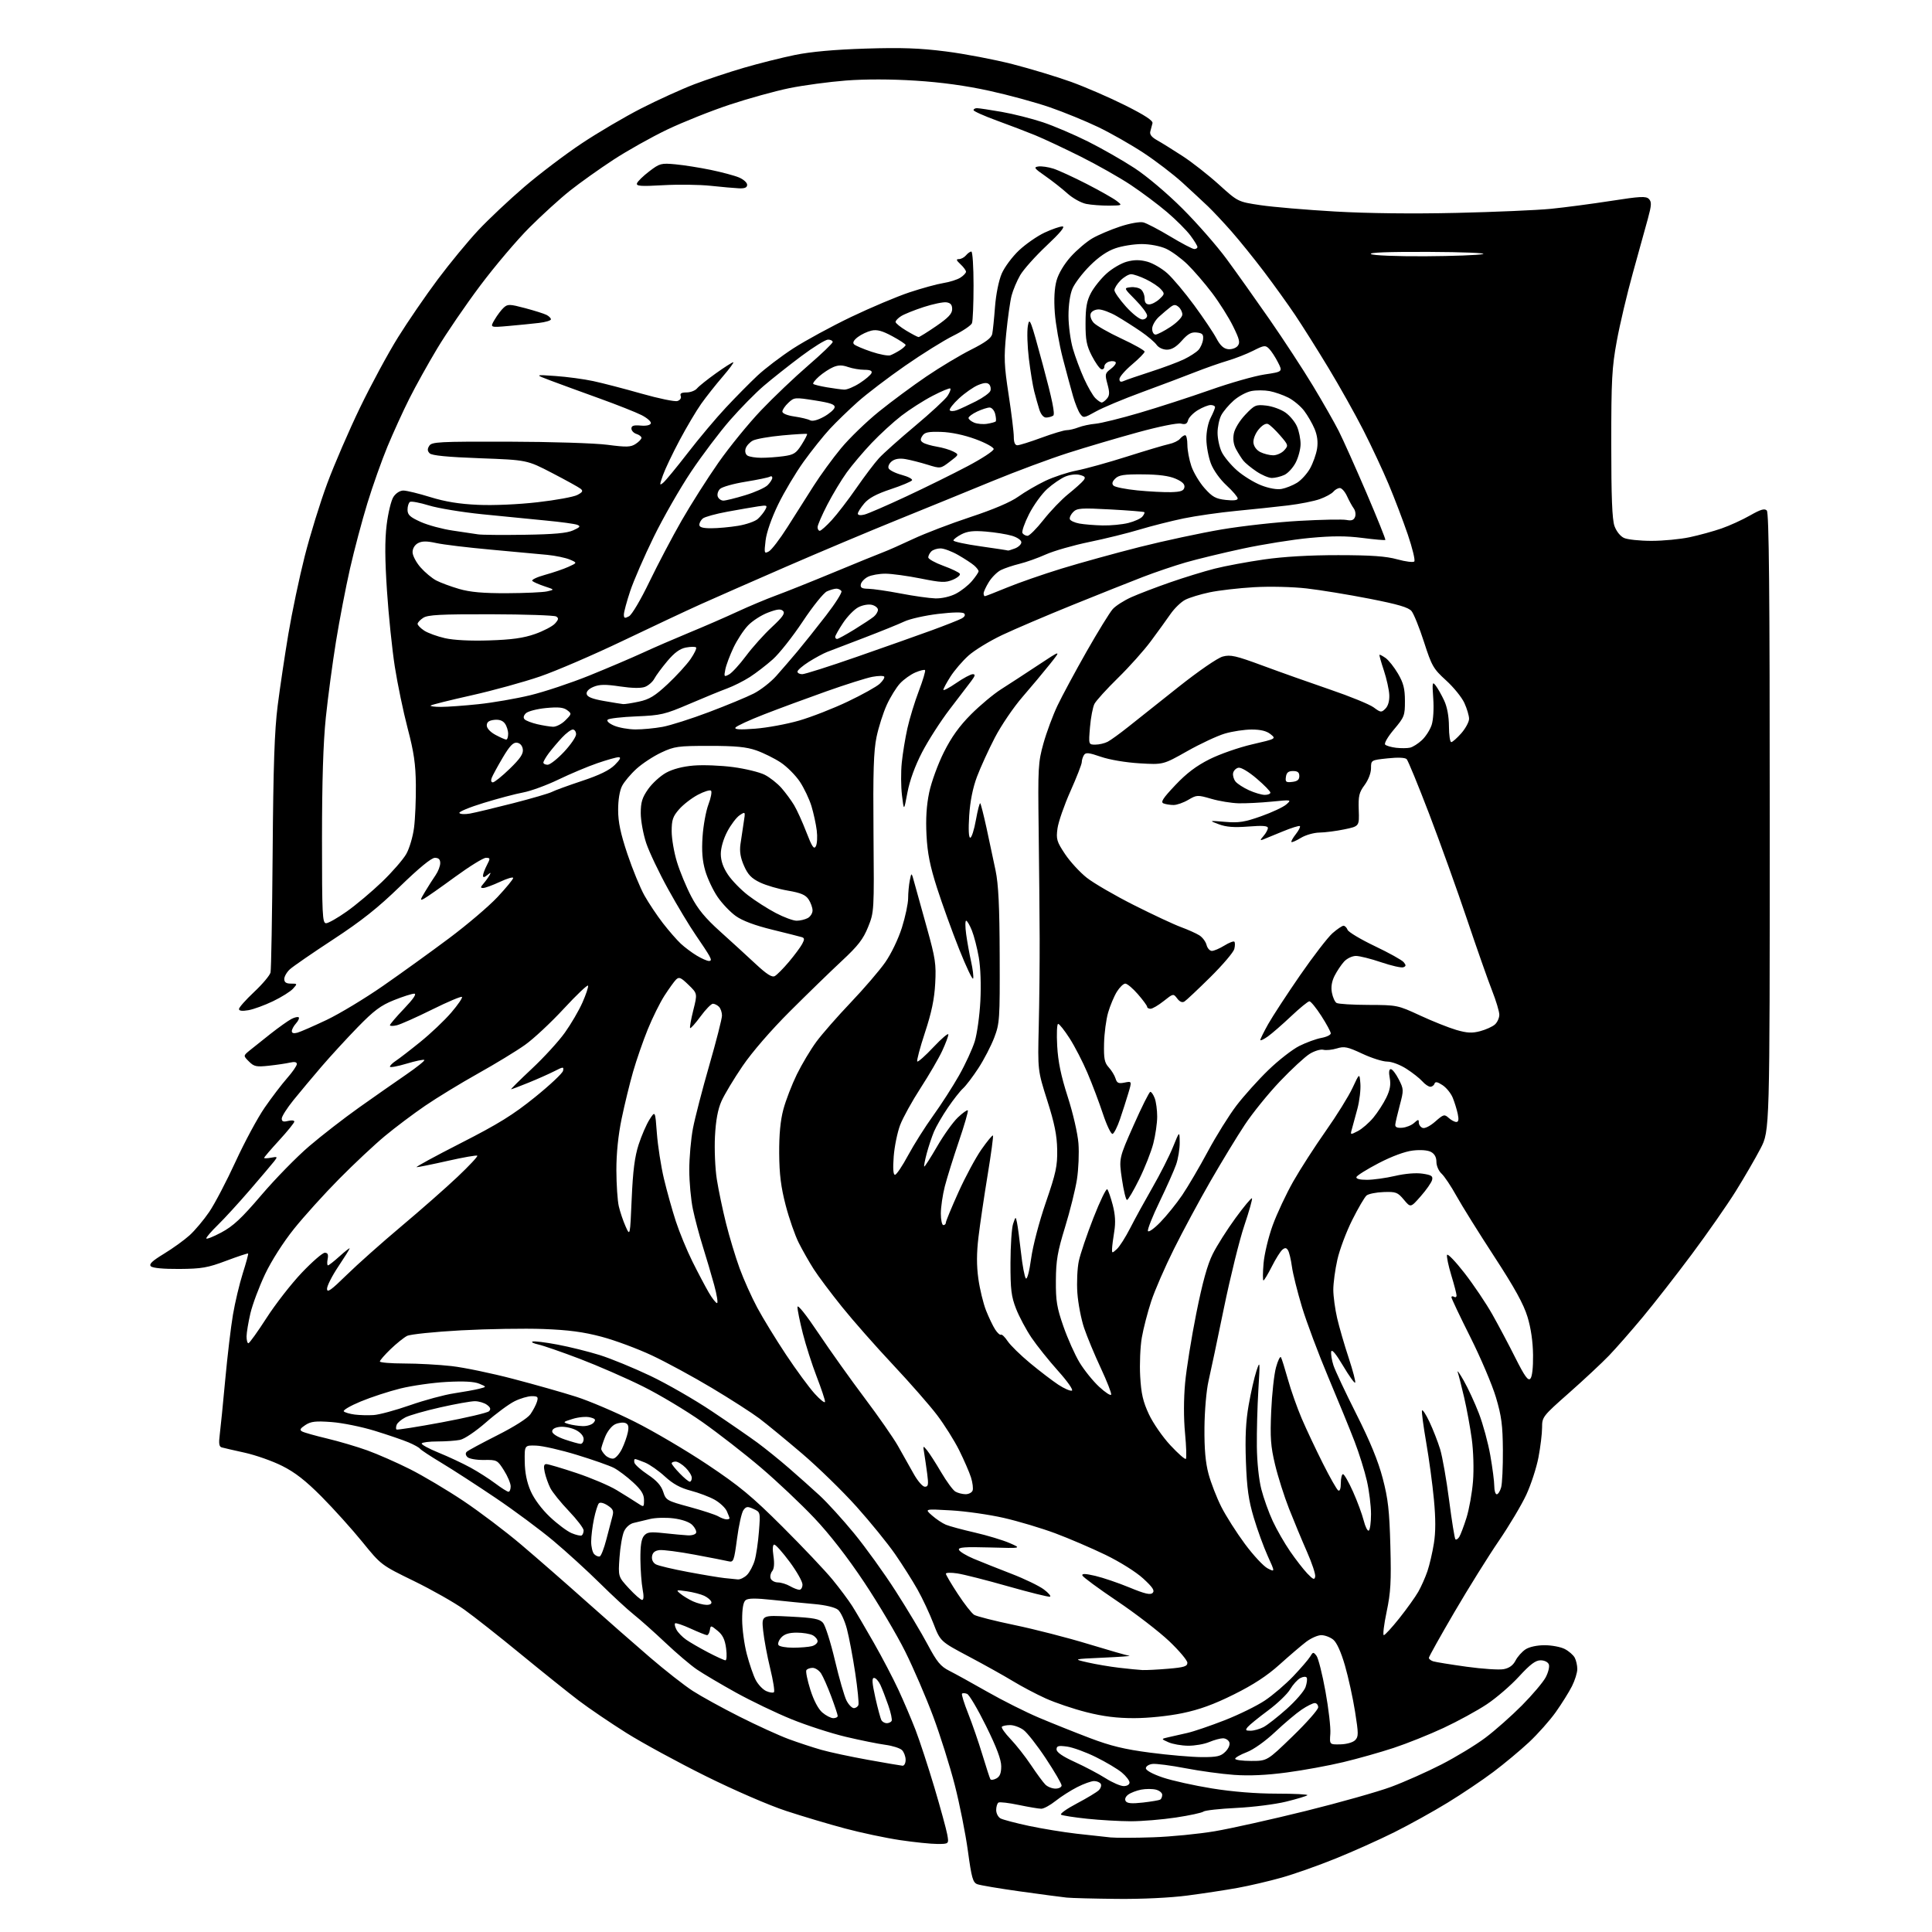 <?xml version="1.0" encoding="UTF-8" standalone="no"?>
<!-- Filename: c18a7f646bcb3a5cd63a6f046d2c7fa769ce65779ffc87adcc04ebc684d8ca59.svg -->
<!-- Created with https://svgstud.io -->
<svg
  version="1.1"
  xmlns="http://www.w3.org/2000/svg"
  xmlns:xlink="http://www.w3.org/1999/xlink"
  xmlns:svg="http://www.w3.org/2000/svg"
  xmlns:rdf="http://www.w3.org/1999/02/22-rdf-syntax-ns#"
  xmlns:cc="http://creativecommons.org/ns#"
  xmlns:dc="http://purl.org/dc/elements/1.1/"
  viewBox="0 0 768 768"
  width="768"
  height="768"
  role="img"
  aria-labelledby="titleID descID"
>
  <title id="titleID">viking celtic</title>
  <desc id="descID">AI-generated SVG illustration: viking celtic, created on https://svgstud.io</desc>

  <rect width="100%" height="100%" fill="white" />


  <path stroke="none" fill="black" fill-rule="evenodd" d="M444.06,754.84C434.95,754.75 425.93,754.52 424.00,754.32C422.07,754.12 413.76,753.02 405.52,751.87C397.28,750.72 389.61,749.42 388.49,749.00C386.73,748.33 386.22,746.52 384.75,735.75C383.81,728.88 381.47,717.13 379.55,709.63C377.63,702.13 373.75,689.80 370.93,682.25C368.11,674.69 363.11,663.10 359.83,656.50C356.55,649.90 349.21,637.52 343.54,629.00C336.91,619.04 329.81,609.89 323.68,603.42C318.43,597.87 308.90,588.87 302.50,583.42C296.10,577.96 285.60,569.80 279.18,565.27C272.76,560.75 262.10,554.36 255.50,551.09C248.90,547.81 237.65,542.90 230.50,540.17C223.35,537.45 215.93,534.88 214.00,534.46C212.07,534.04 211.04,533.51 211.71,533.28C212.37,533.05 216.81,533.59 221.58,534.49C226.35,535.38 233.90,537.26 238.37,538.65C242.84,540.05 251.90,543.77 258.50,546.91C265.10,550.05 276.12,556.39 283.00,561.00C289.88,565.60 298.04,571.24 301.14,573.52C304.24,575.81 309.85,580.33 313.60,583.59C317.35,586.84 322.86,591.75 325.84,594.50C328.82,597.25 334.97,604.00 339.49,609.50C344.01,615.00 351.46,625.33 356.03,632.47C360.61,639.60 366.34,649.17 368.77,653.75C372.45,660.66 373.89,662.41 377.35,664.16C379.63,665.31 386.45,669.07 392.50,672.52C398.55,675.97 407.77,680.60 413.00,682.81C418.23,685.02 427.33,688.66 433.23,690.90C441.52,694.05 446.97,695.37 457.23,696.71C464.53,697.67 473.75,698.46 477.72,698.48C483.82,698.50 485.29,698.16 487.11,696.33C488.38,695.06 489.03,693.51 488.67,692.58C488.34,691.71 487.20,691.00 486.15,691.00C485.10,691.00 482.63,691.67 480.65,692.50C478.68,693.33 474.91,693.98 472.28,693.95C469.65,693.93 466.15,693.31 464.50,692.58C461.50,691.25 461.50,691.25 464.50,690.57C466.15,690.19 469.52,689.43 472.00,688.87C474.48,688.31 481.11,686.05 486.75,683.85C492.39,681.65 499.61,678.11 502.80,675.98C505.99,673.85 511.08,669.49 514.12,666.30C517.15,663.11 520.17,659.60 520.82,658.50C521.92,656.64 522.09,656.62 523.32,658.19C524.04,659.12 525.65,665.49 526.89,672.35C528.14,679.21 529.01,686.78 528.83,689.16C528.50,693.50 528.50,693.50 532.80,693.41C535.25,693.36 537.78,692.65 538.66,691.77C540.07,690.36 540.06,689.27 538.65,680.36C537.79,674.94 535.98,666.69 534.63,662.03C533.07,656.65 531.37,652.91 529.98,651.78C528.77,650.80 526.63,650.00 525.23,650.00C523.83,650.00 521.12,651.20 519.19,652.67C517.27,654.13 512.52,658.20 508.63,661.70C503.70,666.14 498.23,669.72 490.50,673.56C482.52,677.53 476.80,679.61 469.97,681.02C464.46,682.16 456.47,682.98 450.88,682.99C444.00,683.00 438.58,682.32 431.87,680.62C426.70,679.31 419.42,676.85 415.68,675.15C411.93,673.46 406.09,670.37 402.69,668.30C399.28,666.22 391.39,661.82 385.15,658.51C373.81,652.50 373.81,652.50 371.05,645.36C369.54,641.44 366.69,635.36 364.72,631.86C362.75,628.36 358.75,622.04 355.82,617.80C352.89,613.57 346.00,605.08 340.50,598.94C335.00,592.80 325.23,583.28 318.80,577.79C312.36,572.30 304.71,566.01 301.80,563.82C298.88,561.63 290.43,556.19 283.00,551.75C275.57,547.30 264.84,541.48 259.14,538.80C253.44,536.13 244.44,532.78 239.14,531.38C231.97,529.47 226.03,528.68 216.00,528.30C208.57,528.02 193.86,528.26 183.30,528.83C172.71,529.41 163.07,530.40 161.80,531.05C160.54,531.70 157.59,534.07 155.25,536.32C152.91,538.58 151.00,540.77 151.00,541.21C151.00,541.64 155.39,542.00 160.75,542.01C166.11,542.01 174.55,542.48 179.50,543.04C184.45,543.60 195.47,545.89 204.00,548.13C212.53,550.36 223.78,553.55 229.00,555.22C234.22,556.88 244.66,561.33 252.18,565.10C259.71,568.86 272.76,576.55 281.18,582.17C294.02,590.75 298.86,594.76 311.09,606.95C319.11,614.95 328.04,624.38 330.92,627.90C333.81,631.42 337.33,636.15 338.76,638.40C340.19,640.66 344.05,647.23 347.34,653.00C350.63,658.77 355.04,667.19 357.13,671.70C359.22,676.21 362.29,683.41 363.95,687.70C365.60,692.00 368.96,702.26 371.42,710.50C373.87,718.75 376.18,727.19 376.55,729.25C377.22,733.00 377.22,733.00 372.60,733.00C370.06,733.00 363.38,732.31 357.74,731.47C352.11,730.63 342.32,728.56 336.00,726.87C329.68,725.19 319.10,722.04 312.50,719.87C305.61,717.61 291.99,711.71 280.50,706.01C269.50,700.55 255.32,692.84 249.00,688.87C242.68,684.89 234.12,679.09 230.00,675.96C225.88,672.83 215.53,664.53 207.00,657.53C198.47,650.52 188.35,642.54 184.50,639.80C180.65,637.05 171.65,631.95 164.50,628.46C151.50,622.12 151.50,622.12 144.00,612.89C139.88,607.82 132.60,599.75 127.84,594.95C121.52,588.59 117.28,585.28 112.16,582.72C108.30,580.78 101.62,578.43 97.32,577.48C93.02,576.53 88.88,575.58 88.12,575.36C87.09,575.06 86.90,573.79 87.36,570.23C87.69,567.63 88.67,557.85 89.53,548.50C90.39,539.15 91.77,527.50 92.60,522.62C93.43,517.74 95.19,510.33 96.51,506.16C97.84,502.00 98.79,498.46 98.63,498.30C98.48,498.14 94.56,499.44 89.92,501.18C82.57,503.95 80.21,504.36 71.30,504.43C64.97,504.47 60.68,504.07 59.98,503.37C59.13,502.53 60.46,501.26 65.16,498.40C68.63,496.29 73.21,492.99 75.34,491.07C77.47,489.15 81.00,484.94 83.19,481.73C85.37,478.51 90.08,469.52 93.65,461.75C97.22,453.98 102.42,444.33 105.20,440.31C107.98,436.28 112.00,431.01 114.13,428.59C116.26,426.17 118.00,423.65 118.00,422.98C118.00,422.17 117.09,421.98 115.25,422.40C113.74,422.75 109.97,423.31 106.88,423.64C101.90,424.18 100.99,423.99 98.97,421.97C96.68,419.68 96.68,419.68 99.22,417.59C100.62,416.44 104.41,413.43 107.63,410.89C110.86,408.36 114.55,405.73 115.84,405.06C117.12,404.39 118.43,404.10 118.75,404.41C119.06,404.73 118.57,405.81 117.66,406.82C116.75,407.83 116.00,409.21 116.00,409.90C116.00,410.70 116.78,410.91 118.25,410.50C119.49,410.15 124.69,407.87 129.81,405.45C134.92,403.02 145.05,396.91 152.31,391.87C159.56,386.83 171.36,378.33 178.52,372.97C185.68,367.62 194.34,360.25 197.77,356.59C201.20,352.92 204.00,349.51 204.00,349.01C204.00,348.50 201.64,349.19 198.75,350.54C195.86,351.88 192.87,352.98 192.10,352.99C190.93,353.00 190.94,352.71 192.19,351.25C193.02,350.29 194.08,348.82 194.54,348.00C195.27,346.71 195.15,346.69 193.69,347.87C192.51,348.83 192.00,348.89 192.00,348.07C192.00,347.43 192.69,345.57 193.53,343.95C194.96,341.18 194.93,341.00 193.15,341.00C192.11,341.00 186.59,344.42 180.88,348.59C175.17,352.77 169.64,356.65 168.60,357.21C166.89,358.13 166.93,357.83 169.02,354.37C170.30,352.24 172.17,349.31 173.18,347.85C174.18,346.39 175.00,344.25 175.00,343.10C175.00,341.62 174.37,341.00 172.86,341.00C171.48,341.00 166.55,345.05 159.05,352.33C150.22,360.90 143.73,366.05 132.44,373.45C124.22,378.83 116.49,384.16 115.25,385.29C114.01,386.42 113.00,388.17 113.00,389.17C113.00,390.48 113.75,391.00 115.65,391.00C118.26,391.00 118.27,391.04 116.48,393.02C115.47,394.14 111.91,396.37 108.57,397.98C105.23,399.59 100.81,401.21 98.75,401.57C96.25,402.00 95.00,401.85 95.00,401.10C95.00,400.48 97.71,397.43 101.02,394.32C104.34,391.21 107.27,387.72 107.54,386.58C107.81,385.44 108.18,364.02 108.38,339.00C108.64,304.28 109.12,290.42 110.38,280.50C111.29,273.35 113.20,260.52 114.63,252.00C116.06,243.47 118.98,229.60 121.12,221.16C123.26,212.72 127.29,199.67 130.09,192.16C132.88,184.65 138.75,171.07 143.13,162.00C147.52,152.93 154.31,140.35 158.24,134.06C162.16,127.77 169.26,117.42 174.02,111.06C178.77,104.70 186.00,95.93 190.08,91.57C194.16,87.21 202.42,79.43 208.42,74.29C214.43,69.14 224.67,61.38 231.17,57.05C237.68,52.71 248.38,46.42 254.96,43.06C261.53,39.71 271.00,35.41 275.99,33.50C280.99,31.60 289.90,28.63 295.79,26.92C301.68,25.20 310.77,22.92 316.00,21.85C322.32,20.56 331.70,19.71 344.00,19.32C358.34,18.87 365.53,19.12 376.00,20.45C383.43,21.39 395.35,23.67 402.50,25.50C409.65,27.34 420.13,30.51 425.79,32.55C431.45,34.60 441.12,38.79 447.29,41.88C455.14,45.82 458.39,47.95 458.13,49.00C457.92,49.83 457.54,51.28 457.27,52.23C456.93,53.42 457.77,54.52 459.94,55.73C461.68,56.70 466.22,59.52 470.03,62.00C473.84,64.47 480.36,69.59 484.53,73.36C492.10,80.22 492.10,80.22 501.01,81.55C505.91,82.29 519.27,83.42 530.71,84.08C543.77,84.83 561.72,85.03 579.00,84.63C594.12,84.28 611.00,83.55 616.50,83.01C622.00,82.46 632.72,81.05 640.32,79.87C652.12,78.03 654.34,77.92 655.48,79.11C656.59,80.27 656.52,81.58 655.04,87.00C654.07,90.58 651.39,100.25 649.09,108.50C646.79,116.75 643.92,128.90 642.71,135.50C640.76,146.10 640.50,150.89 640.50,176.50C640.50,197.51 640.85,206.49 641.78,209.10C642.53,211.21 644.11,213.18 645.58,213.85C646.96,214.48 651.87,215.00 656.48,215.00C661.09,215.00 667.94,214.35 671.68,213.55C675.43,212.75 681.13,211.19 684.34,210.07C687.55,208.96 692.64,206.63 695.67,204.90C699.86,202.51 701.44,202.04 702.33,202.93C703.21,203.81 703.50,234.48 703.50,326.80C703.50,449.50 703.50,449.50 699.84,456.54C697.83,460.41 693.39,468.06 689.98,473.54C686.56,479.02 678.70,490.29 672.51,498.59C666.31,506.90 657.54,518.15 653.00,523.59C648.46,529.04 642.45,535.90 639.63,538.84C636.81,541.77 629.66,548.45 623.75,553.67C613.20,562.99 613.00,563.25 613.00,567.50C613.00,569.88 612.35,575.21 611.56,579.35C610.77,583.48 608.59,590.16 606.73,594.18C604.86,598.21 599.95,606.45 595.82,612.50C591.68,618.55 583.73,631.30 578.15,640.84C572.57,650.38 568.00,658.56 568.00,659.02C568.00,659.49 568.79,660.11 569.75,660.41C570.71,660.71 576.66,661.67 582.97,662.55C589.28,663.42 595.92,663.86 597.72,663.52C599.94,663.11 601.46,662.01 602.45,660.10C603.24,658.56 605.03,656.56 606.41,655.65C607.92,654.66 610.98,654.00 614.01,654.00C616.81,654.00 620.41,654.68 622.02,655.51C623.63,656.34 625.40,657.89 625.97,658.94C626.54,660.00 627.00,662.04 627.00,663.47C627.00,664.91 626.05,667.97 624.88,670.29C623.71,672.61 620.83,677.22 618.47,680.55C616.12,683.87 611.32,689.27 607.82,692.55C604.31,695.82 597.93,701.15 593.62,704.38C589.32,707.62 581.15,713.11 575.46,716.59C569.78,720.07 560.26,725.35 554.31,728.32C548.37,731.29 537.88,735.99 531.00,738.77C524.12,741.56 514.45,744.98 509.50,746.37C504.55,747.77 496.68,749.61 492.00,750.46C487.32,751.31 478.35,752.68 472.06,753.50C465.21,754.40 453.98,754.94 444.06,754.84zM458.42,730.35C465.52,730.11 476.55,729.02 482.92,727.94C489.29,726.86 505.52,723.24 519.00,719.90C532.48,716.56 547.77,712.24 553.00,710.30C558.23,708.36 567.23,704.36 573.00,701.40C578.77,698.44 586.65,693.66 590.49,690.76C594.34,687.87 600.86,682.09 604.99,677.93C609.12,673.77 613.36,668.76 614.41,666.81C615.46,664.86 616.03,662.53 615.69,661.63C615.33,660.69 613.94,660.00 612.40,660.00C610.40,660.00 608.26,661.61 603.82,666.45C600.57,670.00 594.80,674.97 591.01,677.49C587.22,680.01 579.48,684.24 573.81,686.89C568.14,689.53 559.23,693.10 554.00,694.82C548.77,696.55 539.77,699.09 534.00,700.47C528.23,701.86 518.10,703.72 511.50,704.59C503.43,705.67 496.56,705.98 490.53,705.54C485.59,705.19 476.88,703.99 471.17,702.89C465.46,701.79 459.60,701.03 458.15,701.19C456.68,701.36 455.50,702.13 455.50,702.91C455.50,703.75 458.19,705.22 462.24,706.59C465.94,707.84 474.74,709.79 481.80,710.93C489.98,712.25 499.27,713.00 507.48,713.00C514.55,713.00 520.05,713.28 519.70,713.63C519.36,713.97 515.57,715.12 511.29,716.17C507.00,717.23 498.10,718.36 491.50,718.68C484.90,719.00 479.00,719.65 478.39,720.13C477.79,720.61 472.84,721.68 467.39,722.50C461.95,723.32 453.90,723.98 449.50,723.98C445.10,723.97 437.29,723.52 432.15,722.98C427.01,722.44 422.34,721.71 421.79,721.37C421.23,721.02 424.06,719.01 428.07,716.90C432.09,714.78 436.02,712.41 436.81,711.62C437.59,710.84 437.93,709.70 437.56,709.10C437.19,708.49 435.99,708.00 434.91,708.00C433.82,708.00 430.81,709.08 428.22,710.40C425.62,711.72 421.75,714.19 419.61,715.90C417.47,717.60 414.92,719.00 413.93,719.00C412.94,719.00 408.91,718.32 404.98,717.50C401.04,716.67 397.41,716.24 396.91,716.55C396.41,716.86 396.00,718.20 396.00,719.52C396.00,720.85 396.79,722.35 397.75,722.86C398.71,723.37 403.77,724.70 409.00,725.82C414.23,726.93 422.77,728.33 428.00,728.93C433.23,729.53 439.30,730.19 441.50,730.41C443.70,730.62 451.31,730.60 458.42,730.35zM454.35,716.54C457.69,716.16 460.78,715.63 461.22,715.37C461.65,715.10 462.00,714.24 462.00,713.46C462.00,712.68 460.87,711.76 459.49,711.41C458.11,711.06 455.49,711.06 453.67,711.40C451.84,711.75 449.53,712.63 448.52,713.36C447.41,714.18 447.00,715.19 447.48,715.96C448.05,716.89 449.90,717.04 454.35,716.54zM419.57,711.00C420.91,711.00 422.00,710.44 422.00,709.75C422.00,709.06 419.19,704.24 415.75,699.04C412.31,693.84 408.30,688.73 406.84,687.67C405.38,686.61 403.00,685.75 401.55,685.75C400.10,685.75 398.63,686.04 398.27,686.40C397.92,686.75 399.45,688.94 401.68,691.27C403.91,693.60 407.58,698.26 409.83,701.64C412.09,705.02 414.65,708.51 415.54,709.39C416.42,710.28 418.24,711.00 419.57,711.00zM446.70,710.00C448.01,710.00 449.00,709.40 449.00,708.59C449.00,707.81 447.64,706.03 445.97,704.63C444.31,703.23 439.65,700.45 435.63,698.47C431.61,696.48 426.44,694.60 424.16,694.29C420.70,693.83 420.00,694.02 420.00,695.43C420.00,696.55 422.42,698.22 427.25,700.42C431.24,702.24 436.73,705.14 439.45,706.86C442.17,708.59 445.43,710.00 446.70,710.00zM396.06,706.97C397.46,706.22 398.00,704.87 398.00,702.12C398.00,699.47 396.16,694.57 391.97,686.11C388.66,679.40 385.27,673.66 384.43,673.34C383.60,673.01 382.69,672.98 382.42,673.25C382.14,673.52 383.24,677.07 384.86,681.14C386.47,685.20 389.02,692.57 390.51,697.51C392.01,702.46 393.44,706.84 393.68,707.25C393.92,707.67 394.99,707.54 396.06,706.97zM358.75,701.90C359.44,701.96 360.00,700.91 360.00,699.57C360.00,698.24 359.35,696.50 358.57,695.71C357.78,694.92 354.79,693.97 351.94,693.59C349.08,693.21 342.00,691.78 336.22,690.41C330.43,689.04 320.70,685.89 314.60,683.41C308.49,680.93 298.55,676.15 292.50,672.80C286.45,669.44 279.48,665.32 277.00,663.63C274.52,661.94 268.90,657.16 264.50,653.00C260.10,648.84 254.44,643.80 251.91,641.79C249.39,639.78 243.31,634.16 238.41,629.31C233.51,624.46 225.22,616.90 220.00,612.52C214.78,608.14 204.43,600.45 197.00,595.44C189.57,590.43 179.90,584.16 175.50,581.52C171.10,578.88 167.26,576.34 166.96,575.89C166.67,575.45 164.65,574.32 162.46,573.39C160.28,572.46 154.22,570.39 149.00,568.78C143.78,567.17 136.03,565.60 131.79,565.29C125.45,564.82 123.60,565.03 121.38,566.48C119.30,567.85 119.01,568.42 120.10,569.03C120.87,569.46 125.33,570.72 130.00,571.83C134.68,572.94 141.88,575.07 146.00,576.55C150.12,578.04 157.78,581.40 163.00,584.03C168.22,586.66 177.77,592.34 184.22,596.65C190.67,600.97 200.99,608.77 207.15,614.00C213.32,619.23 224.92,629.35 232.93,636.51C240.95,643.66 252.42,653.74 258.43,658.89C264.44,664.05 272.06,670.02 275.37,672.16C278.68,674.30 287.03,678.90 293.94,682.38C300.85,685.87 309.65,689.88 313.50,691.31C317.35,692.73 323.20,694.65 326.50,695.59C329.80,696.53 338.12,698.31 345.00,699.55C351.88,700.79 358.06,701.85 358.75,701.90zM497.36,700.00C503.73,700.00 503.73,700.00 513.86,690.18C519.44,684.78 524.00,679.60 524.00,678.68C524.00,677.76 523.39,677.00 522.64,677.00C521.89,677.00 519.53,678.18 517.39,679.63C515.25,681.07 510.51,685.07 506.87,688.50C502.99,692.15 498.31,695.48 495.62,696.51C493.08,697.48 491.00,698.66 491.00,699.14C491.00,699.61 493.86,700.00 497.36,700.00zM497.13,687.99C498.43,687.99 500.74,687.34 502.26,686.55C503.77,685.76 507.93,682.50 511.49,679.32C515.06,676.13 518.42,672.23 518.97,670.65C519.52,669.06 519.73,667.37 519.43,666.88C519.12,666.38 517.99,666.47 516.86,667.08C515.75,667.67 513.94,669.68 512.84,671.54C511.75,673.40 507.78,677.20 504.04,679.97C500.29,682.75 496.67,685.69 495.99,686.51C494.96,687.76 495.14,688.00 497.13,687.99zM352.50,685.00C353.26,685.00 354.13,684.60 354.43,684.12C354.73,683.63 354.13,680.82 353.10,677.87C352.08,674.92 350.66,671.26 349.96,669.75C349.25,668.24 348.12,667.00 347.45,667.00C346.52,667.00 346.65,668.92 347.97,674.88C348.94,679.21 350.04,683.26 350.42,683.88C350.81,684.49 351.74,685.00 352.50,685.00zM331.25,683.00C332.21,683.00 333.00,682.60 333.00,682.12C333.00,681.63 331.84,678.15 330.43,674.37C329.02,670.59 327.21,666.49 326.41,665.25C325.61,664.01 324.09,663.00 323.04,663.00C321.98,663.00 320.86,663.42 320.54,663.93C320.23,664.44 320.94,667.93 322.12,671.68C323.46,675.92 325.26,679.35 326.89,680.75C328.33,681.98 330.29,682.99 331.25,683.00zM339.42,679.00C340.17,679.00 340.99,678.44 341.23,677.75C341.48,677.06 340.91,671.33 339.96,665.00C339.01,658.67 337.52,650.80 336.65,647.50C335.78,644.20 334.19,640.78 333.11,639.90C331.95,638.95 328.19,638.04 323.83,637.65C319.80,637.29 312.27,636.55 307.11,635.99C300.28,635.26 297.35,635.29 296.36,636.12C295.46,636.86 295.01,639.49 295.02,643.87C295.03,647.52 295.85,653.65 296.86,657.50C297.86,661.35 299.45,665.98 300.39,667.79C301.33,669.60 303.20,671.59 304.55,672.21C305.90,672.82 307.30,673.03 307.66,672.67C308.02,672.31 307.35,668.07 306.17,663.25C304.99,658.43 303.73,651.68 303.37,648.26C302.72,642.03 302.72,642.03 314.11,642.62C323.56,643.11 325.78,643.53 327.16,645.10C328.07,646.14 330.20,652.85 331.89,660.01C333.58,667.17 335.66,674.38 336.51,676.02C337.36,677.66 338.67,679.00 339.42,679.00zM454.10,663.87C455.53,663.94 460.14,663.71 464.35,663.35C470.68,662.82 472.00,662.41 472.00,660.98C472.00,660.03 468.74,656.16 464.75,652.37C460.76,648.59 451.46,641.42 444.07,636.45C436.68,631.48 430.47,626.90 430.26,626.28C429.99,625.47 431.43,625.51 435.38,626.43C438.41,627.14 444.52,629.21 448.95,631.04C455.13,633.59 457.30,634.10 458.20,633.20C459.10,632.30 458.22,630.96 454.44,627.49C451.60,624.88 445.25,620.90 439.50,618.10C434.00,615.44 425.00,611.57 419.51,609.52C414.01,607.47 404.79,604.71 399.01,603.39C393.23,602.07 383.77,600.72 378.00,600.40C367.50,599.80 367.50,599.80 370.50,602.43C372.15,603.88 374.62,605.53 376.00,606.10C377.38,606.68 382.55,608.08 387.50,609.21C392.45,610.35 398.68,612.23 401.34,613.39C406.18,615.50 406.18,615.50 393.47,615.14C383.50,614.86 380.85,615.06 381.19,616.06C381.42,616.76 384.06,618.37 387.06,619.63C390.05,620.89 396.77,623.56 402.00,625.58C407.23,627.59 413.04,630.40 414.93,631.81C416.82,633.22 417.92,634.53 417.38,634.71C416.84,634.89 409.35,633.03 400.75,630.59C392.15,628.14 383.06,625.83 380.56,625.46C378.05,625.08 376.00,625.13 376.00,625.57C376.00,626.01 378.12,629.62 380.72,633.58C383.31,637.55 386.24,641.29 387.22,641.91C388.20,642.52 395.49,644.37 403.41,646.01C411.33,647.66 424.45,651.03 432.57,653.51C440.69,655.98 448.04,658.09 448.91,658.20C449.79,658.31 445.10,658.65 438.50,658.95C426.50,659.50 426.50,659.50 432.36,660.84C435.58,661.58 441.20,662.53 444.86,662.96C448.51,663.39 452.67,663.80 454.10,663.87zM288.39,660.00C288.87,660.00 288.99,657.86 288.64,655.25C288.17,651.74 287.29,649.91 285.25,648.25C282.56,646.05 282.49,646.05 282.18,648.00C282.00,649.10 281.50,650.00 281.05,650.00C280.61,650.00 277.68,648.83 274.56,647.40C271.43,645.97 268.64,645.03 268.35,645.31C268.07,645.60 268.32,646.74 268.92,647.84C269.51,648.95 271.23,650.73 272.75,651.79C274.26,652.85 278.20,655.13 281.50,656.86C284.80,658.58 287.90,660.00 288.39,660.00zM315.31,654.99C318.16,654.98 321.51,654.70 322.75,654.37C323.99,654.04 325.00,653.16 325.00,652.42C325.00,651.68 324.13,650.60 323.07,650.04C322.00,649.47 319.15,649.00 316.72,649.00C313.63,649.00 311.79,649.58 310.56,650.94C309.59,652.00 309.10,653.35 309.46,653.94C309.82,654.52 312.45,654.99 315.31,654.99zM550.09,650.00C550.54,650.00 553.33,646.96 556.28,643.25C559.23,639.54 562.61,634.82 563.78,632.77C564.95,630.72 566.59,627.03 567.43,624.56C568.26,622.10 569.42,617.14 569.99,613.54C570.72,609.02 570.72,603.63 570.00,596.05C569.44,590.03 568.06,579.84 566.94,573.42C565.83,567.00 565.07,561.28 565.26,560.71C565.45,560.14 566.79,562.15 568.22,565.19C569.66,568.22 571.57,573.14 572.48,576.10C573.38,579.07 574.99,588.21 576.05,596.40C577.11,604.60 578.23,611.56 578.54,611.88C578.85,612.19 579.54,611.78 580.06,610.97C580.58,610.16 581.88,606.73 582.95,603.34C584.01,599.95 585.18,593.42 585.54,588.84C585.92,584.06 585.71,576.87 585.05,572.00C584.41,567.33 583.05,559.90 582.02,555.50C580.99,551.10 579.85,546.60 579.48,545.50C579.12,544.40 580.20,545.90 581.87,548.84C583.55,551.78 586.26,557.64 587.89,561.87C589.52,566.10 591.56,573.60 592.42,578.53C593.29,583.46 594.00,588.96 594.00,590.75C594.00,592.54 594.44,594.00 594.98,594.00C595.52,594.00 596.31,592.76 596.73,591.25C597.15,589.74 597.46,583.10 597.42,576.50C597.35,566.57 596.88,562.95 594.67,555.50C593.20,550.55 588.61,539.75 584.47,531.50C580.33,523.25 576.96,516.14 576.97,515.69C576.99,515.25 577.45,515.16 578.00,515.50C578.55,515.84 579.00,515.60 579.00,514.96C579.00,514.33 578.06,510.71 576.91,506.93C575.76,503.14 575.00,499.51 575.22,498.85C575.44,498.19 578.57,501.44 582.17,506.07C585.77,510.71 590.75,518.10 593.23,522.50C595.71,526.90 599.86,534.72 602.44,539.88C606.06,547.08 607.42,548.98 608.32,548.07C609.05,547.34 609.47,543.74 609.41,538.65C609.35,533.34 608.57,527.94 607.20,523.46C605.65,518.38 602.08,511.91 593.99,499.50C587.89,490.15 581.14,479.32 578.98,475.43C576.83,471.55 574.15,467.54 573.03,466.53C571.91,465.51 571.00,463.43 571.00,461.88C571.00,460.02 570.27,458.68 568.84,457.91C567.53,457.21 564.69,456.99 561.60,457.36C558.46,457.73 553.28,459.65 548.04,462.37C543.39,464.80 539.41,467.28 539.20,467.89C538.97,468.59 540.49,469.00 543.35,469.00C545.84,469.00 550.88,468.30 554.54,467.45C558.59,466.51 562.88,466.16 565.48,466.55C569.05,467.08 569.68,467.51 569.27,469.08C569.00,470.12 566.96,473.03 564.75,475.54C560.74,480.11 560.74,480.11 558.05,476.89C555.58,473.94 554.92,473.69 550.00,473.86C547.06,473.96 544.01,474.58 543.23,475.22C542.46,475.86 539.90,480.24 537.54,484.95C535.18,489.65 532.52,496.74 531.63,500.70C530.73,504.66 530.01,510.06 530.01,512.70C530.02,515.34 530.71,520.42 531.54,524.00C532.37,527.58 534.43,534.69 536.13,539.81C537.82,544.94 538.98,549.36 538.69,549.64C538.41,549.92 536.23,546.87 533.85,542.86C531.06,538.16 529.40,536.18 529.18,537.29C529.00,538.24 529.40,540.70 530.07,542.76C530.74,544.82 534.84,553.53 539.17,562.12C544.62,572.92 547.85,580.79 549.64,587.62C551.79,595.81 552.31,600.41 552.69,614.50C553.07,628.74 552.83,633.00 551.20,640.75C550.13,645.84 549.63,650.00 550.09,650.00zM280.83,637.96C282.26,637.98 283.01,637.52 282.76,636.75C282.54,636.06 281.26,634.98 279.93,634.35C278.59,633.72 275.48,632.91 273.00,632.56C268.71,631.94 268.59,631.99 270.50,633.56C271.60,634.47 273.85,635.82 275.50,636.57C277.15,637.31 279.55,637.94 280.83,637.96zM255.26,636.00C255.90,636.00 255.97,634.47 255.45,631.75C255.01,629.41 254.61,624.08 254.57,619.90C254.52,614.60 254.94,611.77 255.97,610.53C257.23,609.02 258.40,608.86 263.97,609.46C267.56,609.85 271.81,610.24 273.40,610.33C275.00,610.42 276.49,609.97 276.72,609.31C276.94,608.66 276.26,607.26 275.19,606.19C274.01,605.01 271.13,604.00 267.72,603.57C264.67,603.19 260.44,603.31 258.33,603.84C256.23,604.37 253.34,605.06 251.92,605.38C250.41,605.71 248.81,607.10 248.07,608.73C247.37,610.25 246.55,614.93 246.26,619.13C245.73,626.75 245.73,626.75 249.99,631.38C252.34,633.92 254.71,636.00 255.26,636.00zM317.75,631.96C318.44,631.98 319.00,631.04 319.00,629.87C319.00,628.70 316.71,624.65 313.91,620.87C311.10,617.09 308.35,614.00 307.79,614.00C307.15,614.00 307.03,615.68 307.46,618.56C307.90,621.55 307.73,623.62 306.96,624.55C306.31,625.33 306.04,626.66 306.36,627.49C306.68,628.32 307.96,629.02 309.22,629.04C310.47,629.05 312.62,629.71 314.00,630.50C315.38,631.29 317.06,631.95 317.75,631.96zM293.25,627.84C294.21,627.93 295.87,627.13 296.94,626.06C298.00,625.00 299.37,622.41 299.99,620.31C300.60,618.22 301.37,613.03 301.69,608.79C302.28,601.12 302.27,601.08 299.53,599.83C297.16,598.75 296.61,598.82 295.52,600.31C294.82,601.26 293.68,606.34 292.99,611.59C291.80,620.53 291.59,621.11 289.61,620.64C288.45,620.36 282.39,619.17 276.15,618.01C269.91,616.84 263.61,616.02 262.15,616.19C260.31,616.41 259.41,617.17 259.19,618.68C259.00,620.02 259.60,621.25 260.75,621.87C261.78,622.42 267.54,623.78 273.56,624.90C279.58,626.03 286.07,627.11 288.00,627.31C289.93,627.51 292.29,627.75 293.25,627.84zM522.81,626.72C523.00,625.78 521.51,621.30 519.50,616.76C517.50,612.22 514.31,604.55 512.41,599.72C510.51,594.89 508.01,587.02 506.86,582.22C505.11,574.89 504.87,571.50 505.32,561.00C505.62,554.12 506.48,546.26 507.24,543.53C507.99,540.80 508.88,539.00 509.20,539.53C509.52,540.06 510.76,544.03 511.97,548.35C513.17,552.66 515.64,559.64 517.44,563.85C519.24,568.06 523.02,576.08 525.83,581.67C528.64,587.27 531.40,592.13 531.97,592.48C532.60,592.87 533.00,591.75 533.00,589.56C533.00,587.60 533.39,586.00 533.87,586.00C534.34,586.00 536.13,589.13 537.84,592.95C539.55,596.77 541.46,601.94 542.09,604.43C542.72,606.93 543.63,608.73 544.12,608.43C544.60,608.13 545.00,605.18 545.00,601.89C545.00,598.59 544.27,592.66 543.37,588.70C542.47,584.74 540.26,577.67 538.46,573.00C536.67,568.33 531.97,556.85 528.03,547.50C524.09,538.15 519.37,525.55 517.54,519.50C515.72,513.45 513.92,506.23 513.55,503.45C513.17,500.68 512.48,497.78 512.01,497.02C511.35,495.95 510.83,495.90 509.75,496.79C508.98,497.43 507.09,500.44 505.56,503.48C504.02,506.51 502.52,509.00 502.24,509.00C501.95,509.00 501.96,505.96 502.28,502.24C502.59,498.53 504.23,491.69 505.93,487.03C507.63,482.38 511.31,474.54 514.11,469.61C516.92,464.67 522.73,455.66 527.02,449.57C531.32,443.48 536.09,435.80 537.63,432.50C540.43,426.50 540.43,426.50 540.77,430.75C540.96,433.09 540.43,437.59 539.59,440.75C538.74,443.91 537.75,447.56 537.39,448.85C536.72,451.17 536.75,451.18 539.77,449.62C541.45,448.75 544.22,446.34 545.94,444.27C547.65,442.20 549.97,438.62 551.08,436.32C552.56,433.27 552.93,431.16 552.45,428.57C552.01,426.25 552.16,425.00 552.87,425.00C553.47,425.00 554.89,426.82 556.02,429.05C558.02,432.97 558.04,433.30 556.45,439.30C555.54,442.71 554.73,446.18 554.65,447.00C554.54,448.06 555.34,448.44 557.37,448.30C558.95,448.18 561.09,447.33 562.12,446.39C563.75,444.91 564.00,444.89 564.00,446.24C564.00,447.09 564.68,448.05 565.50,448.36C566.37,448.70 568.48,447.64 570.53,445.84C573.82,442.95 574.18,442.85 575.86,444.37C576.85,445.27 578.22,446.00 578.91,446.00C579.79,446.00 579.96,445.05 579.47,442.75C579.08,440.96 578.19,438.07 577.47,436.33C576.75,434.58 574.93,432.34 573.41,431.35C571.40,430.03 570.54,429.88 570.24,430.77C570.02,431.45 569.27,432.00 568.57,432.00C567.88,432.00 566.45,431.03 565.40,429.85C564.36,428.67 561.50,426.42 559.05,424.85C556.54,423.24 553.22,422.00 551.42,422.00C549.66,422.00 545.21,420.59 541.52,418.86C535.66,416.12 534.38,415.85 531.41,416.77C529.53,417.34 527.12,417.58 526.04,417.30C524.96,417.02 522.53,417.75 520.63,418.92C518.73,420.09 513.40,425.02 508.79,429.86C504.18,434.71 497.90,442.46 494.84,447.09C491.77,451.71 485.64,461.80 481.20,469.50C476.76,477.20 470.22,489.35 466.66,496.50C463.09,503.65 459.02,513.01 457.61,517.31C456.20,521.60 454.52,528.08 453.89,531.71C453.26,535.34 452.97,542.26 453.24,547.08C453.64,554.03 454.36,557.17 456.72,562.22C458.36,565.72 462.20,571.27 465.26,574.54C468.31,577.82 471.07,580.24 471.40,579.93C471.72,579.61 471.57,575.00 471.07,569.68C470.50,563.73 470.52,556.08 471.10,549.76C471.62,544.12 473.63,531.62 475.56,522.00C478.01,509.78 479.97,502.69 482.07,498.50C483.72,495.20 487.80,488.76 491.14,484.19C494.48,479.62 497.42,476.09 497.68,476.34C497.93,476.59 496.56,481.46 494.64,487.15C492.72,492.84 489.07,507.62 486.52,520.00C483.98,532.38 481.23,545.42 480.40,549.00C479.56,552.65 478.85,560.76 478.79,567.50C478.72,576.00 479.19,581.37 480.41,585.91C481.36,589.44 483.64,595.31 485.47,598.95C487.31,602.59 491.53,609.24 494.87,613.74C498.20,618.23 502.26,622.60 503.90,623.45C506.87,624.98 506.87,624.98 503.94,618.53C502.33,614.97 499.83,608.12 498.39,603.28C496.32,596.35 495.66,591.65 495.27,581.00C494.92,571.24 495.22,565.01 496.37,558.50C497.24,553.55 498.62,547.48 499.44,545.00C500.88,540.69 500.91,541.00 500.22,552.50C499.82,559.10 499.55,569.23 499.62,575.00C499.68,581.16 500.42,588.19 501.40,592.00C502.32,595.58 504.36,601.28 505.95,604.68C507.53,608.08 510.63,613.48 512.84,616.68C515.04,619.88 518.11,623.84 519.66,625.47C522.00,627.92 522.54,628.14 522.81,626.72zM238.41,618.70C238.95,618.52 240.13,615.47 241.04,611.93C241.94,608.40 243.02,604.30 243.43,602.83C244.05,600.62 243.73,599.87 241.54,598.43C240.00,597.43 238.55,597.08 238.06,597.60C237.59,598.10 236.72,600.88 236.11,603.80C235.50,606.71 235.00,610.79 235.00,612.85C235.00,614.91 235.55,617.15 236.21,617.81C236.88,618.48 237.87,618.88 238.41,618.70zM231.24,610.35C231.66,610.09 232.00,609.19 232.00,608.35C232.00,607.51 229.36,604.05 226.13,600.66C222.89,597.27 219.57,593.15 218.75,591.50C217.92,589.85 216.93,587.04 216.54,585.25C216.03,582.86 216.19,582.00 217.17,582.00C217.90,582.00 223.28,583.59 229.13,585.54C234.97,587.49 242.18,590.55 245.13,592.34C248.08,594.13 251.74,596.41 253.25,597.41C256.00,599.23 256.00,599.23 256.00,596.24C256.00,593.99 254.91,592.25 251.61,589.21C249.20,586.99 245.79,584.43 244.03,583.51C242.27,582.60 235.64,580.27 229.29,578.33C222.95,576.39 215.68,574.73 213.13,574.65C208.50,574.50 208.50,574.50 208.59,581.00C208.65,585.39 209.41,589.19 210.94,592.70C212.32,595.86 215.32,599.90 218.59,602.99C221.55,605.79 225.43,608.70 227.22,609.45C229.02,610.21 230.82,610.61 231.24,610.35zM288.75,603.97C289.44,603.99 290.00,603.80 290.00,603.55C290.00,603.30 289.50,602.00 288.90,600.67C288.29,599.34 286.12,597.31 284.07,596.16C282.02,595.01 277.74,593.39 274.56,592.56C270.44,591.48 267.50,589.87 264.33,586.95C261.88,584.69 258.35,582.21 256.47,581.42C254.60,580.64 252.79,580.00 252.46,580.00C252.13,580.00 252.00,580.64 252.18,581.42C252.35,582.20 254.75,584.34 257.50,586.17C261.03,588.52 262.83,590.53 263.63,593.00C264.71,596.38 265.08,596.59 274.13,599.04C279.28,600.44 284.40,602.12 285.50,602.76C286.60,603.41 288.06,603.95 288.75,603.97zM383.78,593.97C385.04,593.99 386.31,593.34 386.62,592.54C386.93,591.74 386.64,589.38 385.98,587.29C385.32,585.21 383.20,580.35 381.29,576.50C379.37,572.65 375.41,566.35 372.49,562.50C369.57,558.65 361.68,549.65 354.97,542.50C348.25,535.35 339.13,525.01 334.71,519.51C330.29,514.02 325.23,507.27 323.47,504.51C321.71,501.76 319.04,497.07 317.54,494.09C316.03,491.11 313.68,484.36 312.31,479.09C310.43,471.84 309.80,466.81 309.74,458.50C309.69,451.02 310.22,445.42 311.40,441.00C312.35,437.43 314.77,431.17 316.76,427.09C318.76,423.02 322.26,417.17 324.53,414.09C326.80,411.02 332.95,404.00 338.19,398.50C343.43,393.00 349.59,385.83 351.88,382.56C354.26,379.16 357.09,373.27 358.52,368.76C359.88,364.44 361.00,359.18 361.00,357.07C361.00,354.97 361.30,351.77 361.66,349.95C362.32,346.66 362.32,346.66 363.52,351.08C364.18,353.51 366.41,361.55 368.48,368.93C371.83,380.94 372.18,383.28 371.76,390.93C371.43,397.14 370.31,402.51 367.69,410.45C365.70,416.48 364.33,421.66 364.63,421.95C364.94,422.25 367.84,419.68 371.09,416.22C374.34,412.77 377.00,410.52 376.99,411.22C376.98,411.93 375.87,414.88 374.52,417.78C373.17,420.68 369.31,427.31 365.95,432.50C362.58,437.70 358.92,444.32 357.82,447.22C356.72,450.13 355.56,455.76 355.26,459.75C354.90,464.53 355.07,467.00 355.77,467.00C356.35,467.00 358.70,463.51 360.99,459.25C363.29,454.99 367.76,447.90 370.94,443.50C374.11,439.10 378.76,431.88 381.25,427.47C383.75,423.05 386.55,416.97 387.48,413.97C388.40,410.96 389.41,403.74 389.71,397.93C390.04,391.64 389.79,384.61 389.09,380.58C388.44,376.86 387.21,372.05 386.35,369.91C385.49,367.76 384.46,366.00 384.06,366.00C383.66,366.00 383.66,368.40 384.06,371.33C384.46,374.27 385.34,379.16 386.02,382.20C386.70,385.24 387.07,388.29 386.84,388.98C386.61,389.66 384.12,384.44 381.30,377.36C378.48,370.29 374.52,359.32 372.49,353.00C369.69,344.26 368.68,339.22 368.30,332.00C367.96,325.45 368.29,320.17 369.37,315.00C370.24,310.86 372.86,303.69 375.21,299.00C378.23,292.98 381.38,288.60 385.99,283.98C389.57,280.39 394.96,275.89 397.97,273.98C400.99,272.06 407.60,267.76 412.67,264.40C421.89,258.30 421.89,258.30 417.44,263.90C414.99,266.98 410.06,272.88 406.49,277.00C402.91,281.12 397.95,288.43 395.46,293.23C392.96,298.04 389.78,305.01 388.38,308.72C386.70,313.18 385.65,318.45 385.27,324.24C384.92,329.72 385.07,333.00 385.69,333.00C386.24,333.00 387.25,329.82 387.94,325.94C388.64,322.05 389.41,319.08 389.66,319.32C389.91,319.57 391.03,323.99 392.16,329.14C393.28,334.29 394.90,341.88 395.75,346.00C396.91,351.59 397.33,360.25 397.39,380.00C397.48,405.21 397.38,406.79 395.23,412.46C393.98,415.73 391.16,421.19 388.94,424.59C386.73,427.98 383.98,431.60 382.84,432.63C381.69,433.66 378.98,437.11 376.81,440.30C374.63,443.49 372.15,447.77 371.29,449.80C370.43,451.84 369.13,455.73 368.40,458.45C367.67,461.18 367.22,463.55 367.39,463.72C367.56,463.90 369.86,460.32 372.50,455.77C375.13,451.22 378.85,446.02 380.77,444.20C382.68,442.39 384.46,441.12 384.72,441.39C384.98,441.65 383.39,447.18 381.17,453.68C378.96,460.18 376.44,468.26 375.57,471.64C374.71,475.02 374.00,479.86 374.00,482.39C374.00,484.93 374.45,487.00 375.00,487.00C375.55,487.00 376.00,486.55 376.00,485.99C376.00,485.44 378.25,480.00 381.00,473.90C383.75,467.80 387.87,460.15 390.16,456.89C392.44,453.64 394.49,451.16 394.71,451.38C394.94,451.61 393.98,458.70 392.59,467.14C391.20,475.59 389.57,486.63 388.97,491.67C388.19,498.14 388.18,503.04 388.91,508.32C389.48,512.44 390.86,518.11 391.97,520.94C393.09,523.76 394.72,527.17 395.61,528.52C396.49,529.88 397.52,530.79 397.90,530.56C398.27,530.33 399.46,531.48 400.54,533.11C401.62,534.75 405.65,538.69 409.50,541.88C413.35,545.07 418.39,548.92 420.70,550.44C423.01,551.96 425.44,553.02 426.09,552.80C426.76,552.58 424.35,549.13 420.60,544.95C416.93,540.85 412.17,534.91 410.03,531.74C407.89,528.57 405.13,523.39 403.90,520.24C402.00,515.37 401.66,512.60 401.68,502.00C401.70,495.12 402.16,488.15 402.72,486.50C403.74,483.50 403.74,483.50 404.27,486.00C404.57,487.38 405.28,492.73 405.86,497.90C406.43,503.08 407.31,507.71 407.80,508.20C408.31,508.71 409.19,505.42 409.89,500.29C410.57,495.28 413.08,485.70 415.73,478.00C419.76,466.29 420.36,463.50 420.25,457.00C420.15,451.32 419.20,446.58 416.31,437.50C412.50,425.50 412.50,425.50 412.92,408.00C413.15,398.38 413.31,382.62 413.28,373.00C413.24,363.38 413.06,343.80 412.88,329.50C412.57,305.06 412.69,303.02 414.79,295.50C416.02,291.10 418.53,284.35 420.36,280.50C422.19,276.65 427.40,266.98 431.93,259.00C436.47,251.03 441.15,243.43 442.34,242.11C443.53,240.80 446.85,238.68 449.73,237.39C452.61,236.10 459.53,233.45 465.11,231.51C470.70,229.56 478.69,227.11 482.88,226.04C487.07,224.98 495.90,223.34 502.50,222.39C510.28,221.27 520.66,220.67 532.00,220.68C545.14,220.69 550.98,221.11 555.45,222.35C558.73,223.25 561.76,223.64 562.20,223.20C562.64,222.76 561.47,217.92 559.61,212.45C557.74,206.98 554.32,198.00 552.01,192.50C549.70,187.00 545.17,177.32 541.95,171.00C538.73,164.68 532.48,153.53 528.07,146.24C523.66,138.95 517.71,129.50 514.85,125.24C511.99,120.98 506.41,113.22 502.46,108.00C498.50,102.78 492.69,95.58 489.54,92.00C486.39,88.42 482.17,83.92 480.16,82.00C478.14,80.08 473.57,75.83 470.00,72.57C466.42,69.31 459.45,63.98 454.50,60.72C449.55,57.47 441.45,52.86 436.50,50.49C431.55,48.12 422.95,44.60 417.38,42.67C411.82,40.74 400.97,37.78 393.29,36.10C383.94,34.05 374.21,32.71 363.91,32.06C354.19,31.44 343.99,31.43 336.29,32.01C329.58,32.53 319.46,33.89 313.79,35.04C308.13,36.20 297.43,39.16 290.00,41.63C282.57,44.09 271.40,48.56 265.16,51.54C258.92,54.53 249.30,59.93 243.77,63.55C238.24,67.17 230.52,72.67 226.61,75.77C222.70,78.87 215.43,85.48 210.45,90.46C205.48,95.43 196.69,105.80 190.92,113.50C185.14,121.20 177.45,132.45 173.82,138.50C170.18,144.55 165.18,153.55 162.70,158.50C160.21,163.45 156.32,172.00 154.03,177.50C151.75,183.00 148.16,193.12 146.05,200.00C143.94,206.88 140.83,218.57 139.14,226.00C137.45,233.43 134.94,246.47 133.56,255.00C132.18,263.52 130.36,277.12 129.52,285.22C128.48,295.28 128.00,310.56 128.00,333.47C128.00,363.74 128.16,367.00 129.62,367.00C130.52,367.00 134.23,364.89 137.87,362.31C141.52,359.73 147.81,354.44 151.85,350.56C155.89,346.68 160.22,341.70 161.48,339.50C162.74,337.30 164.14,332.58 164.59,329.00C165.05,325.43 165.37,317.77 165.31,312.00C165.22,303.68 164.54,299.01 162.04,289.50C160.31,282.90 158.02,271.88 156.94,265.00C155.87,258.12 154.47,244.57 153.83,234.88C152.99,222.27 152.95,214.81 153.70,208.65C154.28,203.91 155.49,198.90 156.40,197.52C157.37,196.04 158.99,195.00 160.35,195.00C161.61,195.00 166.44,196.17 171.07,197.61C177.03,199.45 182.58,200.35 190.00,200.68C196.11,200.96 206.00,200.53 213.66,199.65C220.90,198.83 228.03,197.53 229.49,196.76C231.60,195.66 231.87,195.15 230.82,194.30C230.10,193.71 225.00,190.90 219.50,188.04C209.50,182.85 209.50,182.85 190.79,182.16C177.86,181.68 171.68,181.08 170.81,180.21C169.87,179.27 169.83,178.50 170.64,177.22C171.63,175.65 174.40,175.51 202.11,175.57C219.02,175.61 236.47,176.16 241.44,176.81C249.10,177.81 250.72,177.76 252.69,176.46C253.96,175.63 255.00,174.54 255.00,174.04C255.00,173.54 254.10,172.85 253.00,172.50C251.90,172.15 251.00,171.19 251.00,170.35C251.00,169.22 251.92,168.93 254.66,169.17C256.86,169.37 258.47,169.03 258.72,168.30C258.95,167.65 257.29,166.17 255.05,165.02C252.80,163.88 245.23,160.88 238.23,158.36C231.23,155.84 222.57,152.67 219.00,151.33C212.50,148.88 212.50,148.88 220.83,149.47C225.41,149.79 232.16,150.70 235.83,151.49C239.50,152.27 248.10,154.51 254.96,156.46C261.81,158.41 268.25,159.74 269.28,159.41C270.36,159.07 270.92,158.23 270.60,157.41C270.22,156.40 270.87,156.00 272.91,156.00C274.47,156.00 276.35,155.28 277.07,154.41C277.80,153.53 281.18,150.83 284.57,148.41C287.97,145.98 291.08,144.00 291.48,144.00C291.87,144.00 289.97,146.59 287.25,149.75C284.53,152.91 280.70,157.75 278.75,160.50C276.80,163.25 272.93,169.78 270.15,175.00C267.36,180.23 264.39,186.47 263.54,188.87C262.11,192.93 262.12,193.14 263.66,191.87C264.57,191.12 268.96,185.79 273.41,180.03C277.86,174.26 284.67,166.16 288.54,162.03C292.41,157.89 298.04,152.19 301.04,149.37C304.04,146.55 310.46,141.67 315.30,138.52C320.15,135.38 330.50,129.75 338.30,126.01C346.11,122.27 356.55,117.87 361.50,116.22C366.45,114.58 372.52,112.91 375.00,112.52C377.48,112.13 380.51,111.17 381.75,110.38C382.99,109.60 384.00,108.53 384.00,108.02C384.00,107.50 383.02,106.16 381.81,105.04C380.11,103.45 379.97,103.00 381.19,103.00C382.05,103.00 383.32,102.32 384.00,101.50C384.68,100.67 385.64,100.00 386.12,100.00C386.61,100.00 387.00,106.04 387.00,113.42C387.00,120.80 386.72,127.57 386.37,128.47C386.03,129.36 382.69,131.61 378.94,133.46C375.20,135.31 366.59,140.67 359.82,145.38C353.04,150.08 344.57,156.54 341.00,159.72C337.43,162.90 332.42,167.76 329.87,170.50C327.32,173.25 322.65,179.10 319.48,183.50C316.32,187.90 311.75,195.55 309.34,200.51C306.69,205.97 304.71,211.63 304.33,214.87C303.73,219.94 303.80,220.18 305.62,219.20C306.68,218.64 310.01,214.29 313.02,209.54C316.03,204.78 320.70,197.43 323.39,193.20C326.08,188.96 330.99,182.22 334.31,178.21C337.62,174.20 344.42,167.63 349.42,163.59C354.41,159.56 362.91,153.27 368.30,149.62C373.69,145.96 381.66,141.18 386.03,138.99C391.77,136.10 394.09,134.37 394.43,132.75C394.68,131.51 395.18,126.67 395.53,122.00C395.91,117.02 397.01,111.55 398.19,108.79C399.31,106.19 402.41,102.02 405.12,99.48C407.82,96.96 412.38,93.80 415.26,92.46C418.14,91.12 421.32,90.02 422.33,90.01C423.56,90.00 421.46,92.55 416.04,97.64C411.57,101.85 406.85,107.13 405.54,109.39C404.23,111.65 402.70,115.30 402.12,117.50C401.55,119.70 400.59,126.46 399.99,132.52C399.03,142.21 399.15,145.17 400.95,156.92C402.08,164.27 403.00,171.80 403.00,173.65C403.00,175.89 403.47,177.00 404.43,177.00C405.22,177.00 409.52,175.65 414.00,174.00C418.48,172.35 422.98,171.00 424.00,171.00C425.03,171.00 427.14,170.50 428.68,169.90C430.23,169.29 433.30,168.63 435.50,168.44C437.70,168.24 445.57,166.30 453.00,164.11C460.43,161.93 473.02,157.85 481.00,155.04C488.98,152.22 498.75,149.44 502.71,148.85C509.92,147.77 509.92,147.77 507.99,143.99C506.93,141.91 505.35,139.49 504.47,138.62C503.02,137.16 502.48,137.23 498.19,139.40C495.61,140.71 491.02,142.50 488.00,143.39C484.98,144.28 479.12,146.34 475.00,147.96C470.88,149.59 461.43,153.15 454.00,155.88C446.57,158.60 438.30,162.07 435.61,163.58C430.94,166.20 430.65,166.25 429.38,164.51C428.65,163.51 427.39,160.40 426.58,157.59C425.77,154.79 423.93,148.00 422.50,142.50C421.07,137.00 419.63,128.81 419.30,124.30C418.91,118.92 419.15,114.52 420.00,111.50C420.78,108.71 423.01,104.98 425.66,102.03C428.06,99.36 431.94,96.07 434.27,94.72C436.59,93.38 441.56,91.27 445.30,90.04C449.18,88.76 453.12,88.07 454.50,88.41C455.82,88.74 460.64,91.26 465.20,94.00C469.77,96.75 474.06,99.00 474.75,99.00C475.44,99.00 476.00,98.63 476.00,98.18C476.00,97.73 474.74,95.66 473.19,93.59C471.65,91.52 467.49,87.36 463.94,84.34C460.40,81.32 453.90,76.45 449.50,73.52C445.10,70.59 436.10,65.50 429.50,62.20C422.90,58.91 414.80,55.11 411.50,53.76C408.20,52.41 401.34,49.78 396.25,47.93C391.16,46.07 387.00,44.21 387.00,43.78C387.00,43.35 387.62,43.00 388.37,43.00C389.12,43.00 393.53,43.66 398.16,44.47C402.80,45.28 410.17,47.14 414.55,48.60C418.92,50.06 427.00,53.51 432.50,56.26C438.00,59.01 446.32,63.77 451.00,66.83C455.88,70.02 464.00,76.88 470.07,82.95C475.88,88.75 483.78,97.78 487.62,103.00C491.46,108.22 499.14,119.03 504.69,127.01C510.23,135.00 518.00,146.87 521.94,153.40C525.88,159.92 530.49,168.02 532.19,171.38C533.89,174.75 538.83,185.78 543.17,195.89C547.50,206.01 550.89,214.44 550.70,214.63C550.51,214.82 546.41,214.46 541.59,213.84C535.06,213.00 529.71,213.00 520.66,213.84C513.97,214.46 501.98,216.38 494.01,218.09C486.05,219.80 475.85,222.27 471.36,223.57C466.86,224.87 459.20,227.47 454.34,229.34C449.48,231.21 436.95,236.20 426.50,240.43C416.05,244.66 403.41,250.06 398.40,252.42C393.40,254.79 387.36,258.48 384.99,260.61C382.61,262.75 379.39,266.50 377.83,268.95C376.27,271.39 375.00,273.76 375.00,274.21C375.00,274.66 377.30,273.45 380.11,271.52C382.92,269.58 385.88,268.00 386.68,268.00C387.81,268.00 387.67,268.62 386.07,270.75C384.93,272.26 381.07,277.32 377.48,282.00C373.90,286.68 368.98,294.34 366.54,299.04C363.71,304.51 361.62,310.26 360.72,315.04C359.32,322.50 359.32,322.50 358.55,316.17C358.13,312.69 358.09,306.84 358.47,303.17C358.84,299.50 359.85,293.35 360.71,289.50C361.57,285.65 363.60,278.99 365.24,274.69C366.88,270.40 367.99,266.66 367.72,266.38C367.44,266.11 365.71,266.53 363.86,267.32C362.01,268.11 359.29,270.05 357.81,271.63C356.33,273.21 353.95,277.05 352.52,280.17C351.09,283.29 349.26,289.04 348.44,292.95C347.28,298.54 347.02,306.73 347.23,331.28C347.50,362.27 347.48,362.54 345.08,368.50C343.14,373.33 341.10,375.96 334.61,382.00C330.18,386.12 320.92,395.13 314.03,402.00C306.48,409.53 298.99,418.19 295.19,423.76C291.72,428.85 287.94,435.14 286.79,437.74C285.35,440.99 284.54,445.37 284.21,451.74C283.95,456.84 284.27,464.49 284.94,468.75C285.61,473.01 287.26,480.92 288.61,486.31C289.96,491.71 292.39,499.74 294.00,504.16C295.61,508.58 298.78,515.64 301.04,519.85C303.30,524.06 308.44,532.45 312.46,538.50C316.48,544.55 321.60,551.52 323.84,554.00C326.09,556.48 327.94,557.92 327.96,557.21C327.98,556.50 326.48,552.00 324.63,547.21C322.78,542.41 320.31,534.69 319.13,530.05C317.96,525.41 317.00,520.70 317.00,519.57C317.00,518.33 320.32,522.46 325.37,530.01C329.97,536.88 338.21,548.44 343.67,555.70C349.14,562.96 355.09,571.51 356.91,574.70C358.72,577.89 361.52,582.86 363.13,585.75C364.76,588.70 366.75,591.00 367.65,591.00C369.01,591.00 369.15,590.20 368.58,585.86C368.20,583.03 367.66,579.32 367.38,577.61C366.87,574.60 366.91,574.56 368.50,576.50C369.41,577.60 371.93,581.52 374.10,585.21C376.27,588.90 378.82,592.38 379.77,592.93C380.72,593.49 382.53,593.95 383.78,593.97zM202.14,593.00C202.61,593.00 203.00,592.03 203.00,590.85C203.00,589.68 201.80,586.81 200.33,584.50C197.73,580.38 197.54,580.28 192.35,580.36C189.41,580.40 186.49,579.89 185.82,579.22C185.05,578.45 184.95,577.66 185.55,577.09C186.07,576.59 191.56,573.64 197.73,570.52C204.42,567.15 209.73,563.77 210.85,562.18C211.89,560.70 213.05,558.49 213.44,557.25C214.04,555.29 213.78,555.00 211.38,555.00C209.87,555.00 206.80,555.90 204.57,557.01C202.33,558.11 197.22,561.88 193.22,565.39C189.05,569.03 184.61,572.03 182.84,572.38C181.14,572.72 177.13,573.00 173.93,573.00C170.74,573.00 167.90,573.35 167.64,573.77C167.38,574.20 170.39,575.85 174.33,577.45C178.27,579.05 183.97,581.72 187.00,583.38C190.03,585.03 194.48,587.88 196.89,589.69C199.31,591.51 201.67,593.00 202.14,593.00zM274.20,589.00C274.64,589.00 275.00,588.30 275.00,587.45C275.00,586.60 273.90,584.80 272.55,583.45C271.20,582.10 269.40,581.00 268.55,581.00C267.70,581.00 267.00,581.32 267.00,581.70C267.00,582.09 268.44,583.89 270.20,585.70C271.95,587.52 273.75,589.00 274.20,589.00zM243.87,579.80C244.77,579.63 246.28,577.91 247.23,575.96C248.19,574.01 249.24,571.03 249.58,569.35C250.04,567.07 249.78,566.13 248.58,565.67C247.70,565.33 245.88,565.55 244.54,566.16C243.18,566.78 241.42,568.99 240.55,571.16C239.70,573.29 239.00,575.45 239.00,575.95C239.00,576.45 239.73,577.59 240.62,578.48C241.51,579.37 242.98,579.96 243.87,579.80zM230.75,573.96C231.44,573.98 232.00,573.11 232.00,572.03C232.00,570.83 230.79,569.42 228.94,568.47C227.25,567.60 224.44,567.02 222.69,567.19C220.66,567.39 219.50,568.05 219.50,569.00C219.50,569.91 221.48,571.18 224.50,572.21C227.25,573.14 230.06,573.93 230.75,573.96zM175.66,565.40C185.35,563.59 193.79,561.61 194.39,560.99C195.20,560.17 194.98,559.48 193.56,558.43C192.49,557.64 190.33,557.00 188.75,557.00C187.17,557.00 180.96,558.11 174.96,559.47C168.95,560.82 162.73,562.61 161.14,563.43C159.55,564.25 157.99,565.57 157.69,566.37C157.39,567.16 157.34,568.00 157.58,568.25C157.83,568.49 165.96,567.21 175.66,565.40zM231.63,566.90C233.35,566.96 235.30,566.34 235.97,565.54C236.96,564.34 236.71,563.96 234.50,563.41C233.02,563.04 229.95,563.32 227.66,564.03C223.74,565.25 223.64,565.36 226.00,566.06C227.38,566.47 229.91,566.85 231.63,566.90zM148.50,562.51C150.70,562.38 157.22,560.61 163.00,558.59C168.78,556.57 176.65,554.44 180.50,553.87C184.35,553.29 188.85,552.47 190.50,552.05C193.50,551.29 193.50,551.29 190.50,550.04C188.44,549.19 184.36,548.97 177.50,549.34C172.00,549.64 163.75,550.82 159.17,551.95C154.59,553.08 147.47,555.41 143.35,557.13C139.22,558.84 136.22,560.61 136.67,561.05C137.13,561.50 139.07,562.06 141.00,562.31C142.93,562.56 146.30,562.65 148.50,562.51zM441.71,554.38C441.89,553.83 440.03,549.08 437.58,543.83C435.12,538.58 432.14,531.40 430.95,527.89C429.77,524.38 428.56,518.11 428.27,513.96C427.98,509.82 428.24,504.10 428.85,501.27C429.46,498.43 432.08,490.69 434.68,484.06C437.28,477.43 439.74,472.34 440.15,472.75C440.56,473.16 441.54,475.98 442.33,479.00C443.33,482.84 443.51,486.01 442.94,489.50C442.49,492.25 442.09,495.36 442.06,496.40C442.00,498.24 442.08,498.24 443.97,496.53C445.05,495.55 447.45,491.77 449.31,488.12C451.16,484.48 455.15,477.23 458.15,472.00C461.16,466.77 464.81,459.57 466.26,456.00C468.90,449.50 468.90,449.50 468.95,454.12C468.98,456.67 468.33,460.64 467.51,462.96C466.70,465.28 463.75,471.90 460.96,477.68C458.17,483.45 456.08,488.70 456.32,489.34C456.55,489.98 458.77,488.41 461.28,485.82C463.78,483.25 467.68,478.42 469.94,475.09C472.20,471.76 476.78,463.96 480.11,457.76C483.43,451.57 488.56,443.35 491.49,439.50C494.43,435.65 500.13,429.30 504.17,425.39C508.20,421.48 513.75,417.16 516.50,415.78C519.25,414.40 523.19,412.97 525.25,412.59C527.31,412.22 529.00,411.40 529.00,410.78C529.00,410.17 527.31,407.04 525.25,403.84C523.19,400.64 521.05,398.02 520.50,398.03C519.95,398.04 516.68,400.71 513.23,403.97C509.78,407.23 505.62,410.85 503.98,412.02C502.34,413.18 501.00,413.80 501.00,413.40C501.00,412.99 502.41,410.15 504.13,407.08C505.86,404.01 511.55,395.30 516.78,387.72C522.01,380.15 527.82,372.61 529.68,370.97C531.55,369.34 533.52,368.00 534.07,368.00C534.61,368.00 535.34,368.73 535.68,369.62C536.02,370.51 540.90,373.42 546.51,376.10C552.13,378.77 557.29,381.64 557.98,382.47C558.98,383.69 558.96,384.08 557.84,384.51C557.08,384.80 553.13,383.90 549.05,382.52C544.98,381.13 540.46,380.00 539.00,380.00C537.53,380.00 535.43,381.00 534.29,382.25C533.16,383.49 531.47,386.02 530.53,387.87C529.39,390.13 529.03,392.35 529.45,394.59C529.80,396.43 530.62,398.27 531.29,398.68C531.95,399.10 537.67,399.45 544.00,399.47C555.36,399.51 555.61,399.56 564.50,403.67C569.45,405.97 575.94,408.55 578.91,409.42C583.21,410.66 585.17,410.76 588.41,409.90C590.66,409.30 593.29,408.11 594.25,407.25C595.21,406.39 596.00,404.65 596.00,403.37C596.00,402.10 594.70,397.78 593.12,393.78C591.54,389.77 587.07,377.05 583.18,365.50C579.30,353.95 572.53,335.11 568.15,323.63C563.76,312.16 559.72,302.32 559.16,301.76C558.54,301.14 555.64,301.02 551.58,301.46C545.00,302.16 545.00,302.16 545.00,305.39C545.00,307.28 543.94,310.04 542.45,312.06C540.25,315.02 539.93,316.40 540.12,321.97C540.35,328.45 540.35,328.45 534.42,329.68C531.17,330.36 526.70,330.93 524.50,330.96C522.30,330.99 518.99,331.93 517.14,333.06C515.29,334.19 513.59,334.93 513.37,334.71C513.15,334.49 513.93,333.09 515.10,331.60C516.27,330.11 517.00,328.67 516.73,328.39C516.45,328.12 513.36,329.08 509.86,330.53C506.36,331.97 502.82,333.42 502.00,333.75C500.84,334.20 500.90,333.88 502.25,332.34C503.21,331.24 504.00,329.80 504.00,329.15C504.00,328.27 501.93,328.11 496.25,328.56C490.56,329.00 487.43,328.76 484.50,327.66C480.50,326.16 480.50,326.16 487.00,326.70C492.45,327.16 494.77,326.79 501.34,324.46C505.65,322.93 510.15,320.82 511.34,319.77C513.48,317.88 513.43,317.87 505.50,318.66C501.10,319.09 495.18,319.39 492.34,319.32C489.50,319.25 484.62,318.45 481.51,317.54C476.03,315.95 475.72,315.97 472.36,317.95C470.45,319.08 467.82,320.00 466.52,320.00C465.23,320.00 463.43,319.72 462.54,319.38C461.26,318.88 462.22,317.38 467.18,312.13C471.64,307.40 475.56,304.44 480.82,301.80C484.89,299.76 492.51,297.10 497.77,295.89C507.31,293.68 507.32,293.68 505.05,291.84C503.49,290.58 501.14,290.00 497.57,290.00C494.71,290.00 489.92,290.72 486.93,291.60C483.94,292.48 477.19,295.63 471.93,298.60C462.37,304.00 462.37,304.00 452.93,303.43C447.48,303.10 441.02,302.01 437.62,300.83C432.79,299.16 431.59,299.04 430.89,300.15C430.42,300.89 430.02,302.17 430.02,302.98C430.01,303.80 427.98,309.00 425.51,314.53C423.04,320.07 420.73,326.72 420.37,329.31C419.79,333.58 420.06,334.52 423.35,339.48C425.35,342.48 429.24,346.72 431.99,348.90C434.75,351.08 443.20,355.99 450.76,359.80C458.32,363.61 466.75,367.55 469.50,368.55C472.25,369.56 475.52,371.03 476.76,371.81C478.01,372.60 479.29,374.32 479.62,375.62C479.95,376.93 480.90,378.00 481.74,378.00C482.58,378.00 484.80,377.05 486.68,375.89C488.57,374.72 490.36,374.03 490.67,374.34C490.98,374.65 490.98,375.96 490.65,377.25C490.33,378.54 486.04,383.57 481.13,388.43C476.21,393.29 471.59,397.64 470.85,398.11C469.96,398.66 468.97,398.26 467.96,396.92C466.42,394.91 466.38,394.92 462.57,397.95C460.45,399.63 458.11,401.00 457.36,401.00C456.61,401.00 456.00,400.64 456.00,400.21C456.00,399.78 454.35,397.53 452.33,395.21C450.32,392.89 448.06,391.00 447.32,391.00C446.58,391.00 445.07,392.46 443.96,394.25C442.86,396.04 441.30,399.75 440.50,402.50C439.70,405.25 438.97,410.78 438.88,414.79C438.74,420.85 439.06,422.44 440.74,424.29C441.86,425.50 443.07,427.50 443.44,428.71C444.00,430.54 444.62,430.83 447.04,430.34C449.96,429.76 449.96,429.76 448.51,434.63C447.71,437.31 446.22,441.95 445.20,444.94C444.18,447.93 442.86,450.55 442.27,450.74C441.68,450.94 439.96,447.37 438.44,442.80C436.93,438.24 434.16,430.90 432.28,426.50C430.41,422.10 427.22,415.92 425.19,412.76C423.16,409.60 421.11,407.01 420.63,407.01C420.15,407.00 419.98,410.94 420.25,415.75C420.60,422.09 421.76,427.66 424.44,436.00C426.53,442.47 428.39,450.56 428.70,454.50C429.00,458.35 428.73,464.80 428.10,468.83C427.47,472.87 425.34,481.42 423.37,487.83C420.37,497.60 419.78,501.04 419.73,509.00C419.67,517.11 420.11,519.78 422.72,527.26C424.40,532.08 427.28,538.53 429.13,541.60C430.99,544.67 434.50,549.03 436.94,551.28C439.38,553.54 441.52,554.93 441.71,554.38zM98.75,533.96C99.16,533.93 102.41,529.41 105.96,523.90C109.51,518.38 115.81,510.30 119.96,505.93C124.11,501.56 128.23,497.99 129.11,497.99C130.29,498.00 130.59,498.67 130.24,500.50C129.98,501.88 130.04,503.00 130.38,503.00C130.72,503.00 132.80,501.37 135.00,499.38C137.20,497.39 139.00,495.99 139.00,496.25C139.00,496.52 136.97,499.75 134.50,503.45C132.03,507.14 130.00,511.12 130.00,512.30C130.00,514.03 131.51,512.97 137.75,506.86C142.01,502.68 151.80,493.97 159.50,487.50C167.20,481.03 177.27,472.18 181.87,467.82C186.47,463.47 190.01,459.68 189.74,459.41C189.47,459.14 184.18,460.06 177.99,461.46C171.80,462.86 166.23,463.98 165.62,463.97C165.00,463.95 172.89,459.65 183.15,454.42C198.13,446.78 203.94,443.18 212.65,436.15C218.61,431.34 223.64,426.61 223.83,425.64C224.15,423.99 223.91,424.01 220.34,425.83C218.23,426.90 213.61,428.96 210.08,430.39C206.55,431.83 203.44,433.00 203.18,433.00C202.92,433.00 206.62,429.34 211.39,424.87C216.17,420.40 222.09,413.93 224.54,410.49C227.00,407.05 230.15,401.66 231.54,398.50C232.94,395.34 233.94,392.33 233.77,391.82C233.60,391.30 229.27,395.41 224.14,400.95C219.02,406.49 212.06,412.99 208.66,415.39C205.27,417.80 196.88,422.91 190.00,426.75C183.12,430.60 173.68,436.36 169.00,439.56C164.32,442.75 157.12,448.17 153.00,451.59C148.88,455.01 140.68,462.69 134.79,468.66C128.89,474.62 120.83,483.55 116.86,488.50C112.59,493.83 107.90,501.18 105.36,506.53C103.01,511.50 100.39,518.48 99.55,522.03C98.72,525.59 98.02,529.74 98.01,531.25C98.01,532.76 98.34,533.98 98.75,533.96zM285.03,518.00C285.49,518.00 284.98,514.74 283.88,510.75C282.79,506.76 280.76,499.90 279.38,495.50C278.00,491.10 276.22,484.43 275.44,480.68C274.65,476.94 274.00,469.89 274.00,465.02C274.00,460.16 274.66,452.74 275.46,448.54C276.27,444.33 279.19,433.04 281.96,423.44C284.73,413.84 287.00,404.95 287.00,403.69C287.00,402.43 286.46,400.86 285.80,400.20C285.14,399.54 284.05,399.00 283.39,399.00C282.72,399.00 280.50,401.27 278.47,404.05C276.43,406.82 274.57,408.90 274.34,408.67C274.11,408.44 274.67,405.26 275.59,401.60C277.26,394.95 277.26,394.95 273.69,391.49C270.63,388.52 269.92,388.22 268.72,389.42C267.95,390.19 265.88,393.08 264.10,395.84C262.33,398.60 259.36,404.60 257.50,409.18C255.64,413.76 253.01,421.32 251.67,426.00C250.32,430.68 248.27,439.09 247.11,444.69C245.74,451.30 245.01,458.51 245.02,465.19C245.04,470.86 245.47,477.31 245.98,479.51C246.49,481.72 247.70,485.32 248.68,487.51C250.46,491.50 250.46,491.50 251.11,476.50C251.59,465.38 252.31,459.82 253.86,455.00C255.02,451.43 256.97,446.93 258.21,445.00C260.45,441.50 260.45,441.50 261.12,450.50C261.49,455.45 262.74,463.55 263.91,468.50C265.09,473.45 267.22,481.10 268.66,485.50C270.10,489.90 273.07,497.10 275.26,501.50C277.45,505.90 280.36,511.41 281.72,513.75C283.08,516.09 284.57,518.00 285.03,518.00zM87.96,489.94C92.69,487.42 95.99,484.34 103.93,475.03C109.43,468.58 117.97,459.85 122.91,455.63C127.84,451.41 136.78,444.48 142.77,440.23C148.77,435.98 157.16,430.10 161.43,427.18C165.69,424.25 168.96,421.63 168.68,421.35C168.41,421.08 165.22,421.74 161.59,422.83C157.97,423.92 155.00,424.45 155.00,424.02C155.00,423.58 156.05,422.54 157.33,421.70C158.62,420.86 163.01,417.48 167.08,414.18C171.16,410.89 176.69,405.65 179.36,402.54C182.03,399.43 183.95,396.62 183.63,396.30C183.31,395.98 177.97,398.23 171.77,401.31C165.57,404.38 159.26,407.20 157.75,407.56C156.24,407.92 155.00,407.91 155.00,407.53C155.00,407.16 157.54,404.18 160.65,400.93C164.34,397.06 165.73,395.00 164.66,395.00C163.76,395.00 160.12,396.16 156.59,397.58C151.36,399.67 148.65,401.70 142.19,408.33C137.82,412.82 131.34,419.88 127.80,424.00C124.26,428.12 119.26,434.11 116.68,437.29C114.11,440.47 112.00,443.78 112.00,444.65C112.00,445.82 112.63,446.06 114.50,445.59C115.88,445.24 117.00,445.36 117.00,445.84C117.00,446.32 114.30,449.66 111.00,453.26C107.70,456.86 105.00,460.01 105.00,460.26C105.00,460.52 106.24,460.49 107.75,460.20C110.33,459.71 110.41,459.80 109.03,461.59C108.22,462.64 103.86,467.77 99.36,473.00C94.85,478.23 89.10,484.51 86.58,486.96C84.06,489.41 82.00,491.80 82.00,492.27C82.00,492.73 84.68,491.69 87.96,489.94zM448.00,477.00C447.56,477.00 446.66,473.29 445.99,468.75C444.77,460.50 444.77,460.50 450.64,447.28C453.86,440.00 456.85,434.04 457.27,434.03C457.70,434.01 458.49,435.15 459.02,436.57C459.56,437.98 460.00,441.26 460.00,443.86C460.00,446.45 459.31,451.26 458.46,454.54C457.62,457.82 455.10,464.21 452.86,468.75C450.62,473.29 448.43,477.00 448.00,477.00zM307.99,388.01C308.84,387.55 311.37,385.00 313.61,382.34C315.85,379.68 318.22,376.48 318.88,375.24C319.84,373.43 319.82,372.89 318.79,372.55C318.08,372.33 312.78,370.98 307.01,369.57C300.10,367.88 295.14,366.03 292.51,364.15C290.30,362.58 287.03,359.15 285.24,356.52C283.45,353.90 281.25,349.24 280.36,346.18C279.19,342.15 278.89,338.37 279.28,332.55C279.58,328.12 280.63,322.38 281.61,319.79C282.60,317.19 283.06,314.73 282.65,314.32C282.23,313.90 279.88,314.63 277.41,315.94C274.95,317.24 271.60,319.83 269.97,321.69C267.47,324.54 267.00,325.91 267.00,330.43C267.00,333.38 267.94,338.87 269.10,342.64C270.25,346.42 272.80,352.57 274.76,356.32C277.41,361.40 280.37,364.99 286.31,370.32C290.70,374.27 297.02,380.05 300.36,383.17C304.81,387.31 306.86,388.61 307.99,388.01zM281.79,382.00C282.76,382.00 282.81,381.52 281.99,379.99C281.40,378.88 278.97,375.17 276.59,371.74C274.21,368.31 269.28,360.12 265.65,353.55C262.01,346.98 258.06,338.68 256.87,335.12C255.69,331.55 254.71,326.21 254.71,323.25C254.71,318.91 255.28,317.06 257.65,313.68C259.27,311.38 262.47,308.46 264.76,307.19C267.42,305.72 271.38,304.68 275.73,304.32C279.47,304.01 286.53,304.28 291.42,304.93C296.31,305.58 301.97,306.96 304.00,308.00C306.03,309.03 309.02,311.40 310.64,313.24C312.27,315.09 314.52,318.16 315.66,320.05C316.80,321.95 319.00,326.79 320.54,330.80C322.79,336.62 323.55,337.77 324.30,336.42C324.82,335.49 324.99,332.66 324.67,330.12C324.36,327.58 323.41,323.23 322.57,320.45C321.73,317.68 319.66,313.32 317.97,310.76C316.27,308.21 312.84,304.76 310.34,303.10C307.84,301.45 303.48,299.29 300.65,298.30C296.68,296.91 292.41,296.50 282.00,296.50C269.50,296.50 268.08,296.70 262.88,299.14C259.79,300.58 255.37,303.48 253.07,305.56C250.76,307.64 248.16,310.73 247.29,312.41C246.32,314.29 245.71,317.98 245.72,321.98C245.72,326.82 246.68,331.34 249.41,339.50C251.44,345.55 254.49,352.98 256.19,356.00C257.89,359.02 261.20,363.98 263.54,367.00C265.88,370.02 269.08,373.69 270.65,375.15C272.22,376.60 275.07,378.74 277.00,379.89C278.93,381.05 281.08,381.99 281.79,382.00zM316.67,366.00C318.02,366.00 320.00,365.53 321.07,364.96C322.13,364.40 323.00,363.03 323.00,361.93C323.00,360.83 322.30,358.86 321.45,357.56C320.24,355.72 318.40,354.93 313.20,354.04C309.51,353.41 304.53,351.95 302.13,350.80C298.73,349.17 297.31,347.70 295.77,344.20C294.35,341.01 293.94,338.51 294.34,335.60C294.65,333.35 295.23,329.48 295.62,327.02C296.33,322.54 296.33,322.54 294.02,324.07C292.75,324.92 290.54,327.83 289.11,330.55C287.54,333.53 286.52,337.09 286.53,339.50C286.55,342.20 287.47,344.87 289.39,347.71C290.94,350.03 294.53,353.71 297.36,355.89C300.19,358.07 305.13,361.23 308.35,362.92C311.57,364.62 315.31,366.00 316.67,366.00zM186.83,323.40C188.85,323.04 196.56,321.19 203.96,319.30C211.36,317.40 218.29,315.38 219.36,314.81C220.42,314.24 225.81,312.27 231.32,310.44C238.33,308.11 242.27,306.19 244.41,304.05C246.53,301.93 246.99,301.00 245.91,301.00C245.05,301.00 241.23,302.08 237.43,303.39C233.62,304.70 226.68,307.62 222.00,309.88C217.32,312.14 211.03,314.44 208.00,315.01C204.97,315.57 197.90,317.44 192.28,319.17C186.66,320.89 182.31,322.69 182.61,323.18C182.91,323.66 184.81,323.77 186.83,323.40zM502.75,315.98C503.99,315.99 505.00,315.58 505.00,315.08C505.00,314.57 502.55,312.06 499.55,309.50C496.40,306.80 493.34,304.98 492.31,305.18C491.33,305.37 490.37,306.33 490.18,307.31C489.99,308.29 490.43,309.82 491.17,310.71C491.90,311.59 494.30,313.14 496.50,314.14C498.70,315.14 501.51,315.97 502.75,315.98zM195.91,311.00C196.53,311.00 199.55,308.58 202.61,305.61C206.80,301.55 208.09,299.64 207.83,297.86C207.63,296.40 206.74,295.40 205.50,295.24C203.99,295.04 202.60,296.51 199.80,301.24C197.77,304.68 195.81,308.29 195.45,309.25C195.06,310.27 195.25,311.00 195.91,311.00zM513.67,310.82C515.73,310.59 516.50,309.95 516.50,308.50C516.50,307.03 515.83,306.50 514.00,306.50C512.14,306.50 511.42,307.10 511.17,308.82C510.88,310.84 511.21,311.11 513.67,310.82zM217.70,304.00C218.63,304.00 221.56,301.70 224.20,298.89C226.84,296.07 229.00,292.92 229.00,291.89C229.00,290.85 228.41,290.00 227.70,290.00C226.98,290.00 225.03,291.46 223.36,293.25C221.70,295.04 219.36,297.80 218.17,299.38C216.98,300.97 216.00,302.66 216.00,303.13C216.00,303.61 216.76,304.00 217.70,304.00zM560.50,297.21C561.60,296.97 563.73,295.63 565.23,294.22C566.73,292.82 568.47,290.11 569.10,288.19C569.76,286.19 570.03,281.73 569.74,277.66C569.29,271.26 569.38,270.79 570.73,272.55C571.55,273.62 573.06,276.30 574.09,278.50C575.27,281.04 575.96,284.78 575.98,288.75C575.99,292.19 576.40,295.00 576.90,295.00C577.39,295.00 579.19,293.41 580.90,291.47C582.60,289.52 583.99,286.93 583.98,285.72C583.97,284.50 583.13,281.68 582.12,279.46C581.11,277.23 577.83,273.18 574.83,270.46C569.76,265.85 569.15,264.78 566.06,255.20C564.24,249.54 562.01,244.02 561.12,242.93C559.90,241.44 555.81,240.24 544.39,238.00C536.07,236.37 524.82,234.53 519.39,233.91C513.74,233.27 504.79,233.06 498.50,233.42C492.45,233.77 484.50,234.69 480.84,235.46C477.17,236.23 472.82,237.56 471.16,238.42C469.50,239.27 466.88,241.80 465.32,244.04C463.77,246.28 460.27,251.12 457.54,254.80C454.82,258.49 448.91,265.10 444.41,269.50C439.92,273.90 435.71,278.54 435.06,279.80C434.41,281.07 433.61,285.23 433.29,289.05C432.71,296.00 432.71,296.00 435.42,296.00C436.91,296.00 439.11,295.49 440.32,294.86C441.52,294.23 445.20,291.57 448.50,288.94C451.80,286.31 460.80,279.16 468.50,273.05C476.54,266.68 484.01,261.54 486.05,260.99C489.13,260.16 491.21,260.63 502.05,264.64C508.90,267.18 520.94,271.45 528.80,274.14C536.67,276.82 544.44,280.00 546.07,281.21C548.85,283.27 549.13,283.30 550.73,281.70C551.80,280.63 552.36,278.63 552.26,276.25C552.17,274.19 551.20,269.81 550.11,266.52C549.01,263.24 548.23,260.43 548.37,260.30C548.51,260.16 549.60,260.73 550.80,261.57C551.99,262.41 554.21,265.20 555.72,267.78C557.90,271.51 558.47,273.74 558.48,278.62C558.50,284.44 558.26,285.06 554.13,289.96C551.66,292.89 550.13,295.52 550.63,296.00C551.11,296.47 553.08,297.04 555.00,297.26C556.92,297.47 559.40,297.46 560.50,297.21zM201.23,294.00C201.66,294.00 202.00,292.96 202.00,291.69C202.00,290.42 201.42,288.58 200.70,287.61C199.84,286.42 198.41,285.94 196.45,286.16C194.35,286.40 193.50,287.04 193.50,288.38C193.50,289.51 194.90,291.01 196.98,292.13C198.90,293.16 200.81,294.00 201.23,294.00zM252.57,289.96C255.35,289.98 260.21,289.52 263.37,288.94C266.52,288.36 274.84,285.71 281.86,283.05C288.88,280.40 296.87,277.09 299.60,275.70C302.34,274.31 306.36,271.18 308.54,268.74C310.72,266.30 314.52,261.88 317.00,258.93C319.48,255.97 324.56,249.59 328.30,244.75C332.04,239.92 334.82,235.52 334.49,234.98C334.15,234.44 333.25,234.00 332.49,234.00C331.72,234.00 330.02,234.49 328.70,235.09C327.39,235.69 323.06,241.07 319.10,247.05C315.13,253.03 309.78,259.81 307.19,262.11C304.61,264.41 300.51,267.56 298.09,269.12C295.66,270.68 291.61,272.72 289.09,273.65C286.56,274.58 279.77,277.36 274.00,279.84C264.25,284.01 262.75,284.36 253.00,284.77C247.22,285.00 242.08,285.59 241.58,286.07C241.03,286.59 242.05,287.56 244.08,288.44C245.96,289.25 249.78,289.94 252.57,289.96zM300.22,289.66C304.91,289.30 312.74,287.86 317.63,286.45C322.51,285.04 331.22,281.64 336.99,278.89C342.77,276.14 348.49,272.95 349.71,271.80C350.94,270.65 351.74,269.38 351.49,268.98C351.24,268.58 349.12,268.61 346.77,269.05C344.42,269.49 336.20,272.09 328.50,274.82C320.80,277.55 309.67,281.66 303.77,283.96C297.86,286.25 292.73,288.63 292.36,289.23C291.88,290.00 294.16,290.13 300.22,289.66zM219.80,288.90C221.06,288.95 223.28,287.82 224.72,286.37C227.29,283.80 227.31,283.70 225.43,282.28C223.97,281.19 221.91,280.99 217.00,281.46C213.43,281.81 209.84,282.75 209.04,283.54C208.10,284.48 207.93,285.33 208.56,285.96C209.10,286.50 211.33,287.35 213.52,287.87C215.71,288.38 218.53,288.84 219.80,288.90zM175.29,281.00C177.84,281.00 184.55,280.52 190.21,279.92C195.87,279.33 205.12,277.73 210.76,276.37C216.40,275.01 226.98,271.48 234.26,268.54C241.54,265.59 251.10,261.52 255.50,259.49C259.90,257.46 268.23,253.85 274.00,251.47C279.77,249.10 288.32,245.38 293.00,243.21C297.68,241.04 304.65,238.11 308.50,236.70C312.35,235.29 322.70,231.15 331.50,227.50C340.30,223.85 349.07,220.27 351.00,219.55C352.93,218.83 358.32,216.44 363.00,214.24C367.68,212.04 377.92,208.12 385.77,205.53C394.93,202.51 401.74,199.60 404.77,197.43C407.37,195.56 412.20,192.75 415.50,191.17C418.80,189.59 424.43,187.73 428.00,187.04C431.57,186.35 440.57,183.85 448.00,181.49C455.43,179.13 462.93,176.90 464.68,176.53C466.43,176.17 468.40,175.23 469.05,174.44C469.71,173.65 470.64,173.00 471.12,173.00C471.61,173.00 472.00,174.72 472.00,176.82C472.00,178.92 472.71,182.73 473.58,185.29C474.45,187.84 476.81,191.79 478.83,194.06C481.91,197.53 483.26,198.28 487.25,198.73C490.38,199.08 492.00,198.88 492.00,198.15C492.00,197.54 490.00,195.20 487.55,192.94C484.96,190.55 482.37,186.93 481.35,184.25C480.39,181.73 479.58,177.38 479.55,174.58C479.52,171.61 480.23,168.08 481.25,166.10C482.21,164.22 483.00,162.31 483.00,161.85C483.00,161.38 482.21,161.00 481.25,161.00C480.29,161.01 477.99,161.93 476.14,163.05C474.30,164.18 472.56,165.97 472.28,167.04C471.90,168.50 471.20,168.84 469.44,168.39C468.09,168.06 460.83,169.52 452.30,171.86C444.16,174.09 431.66,177.78 424.52,180.07C417.38,182.35 403.88,187.38 394.52,191.23C385.16,195.09 368.27,201.97 357.00,206.54C345.73,211.10 325.70,219.53 312.50,225.27C299.30,231.01 284.00,237.74 278.50,240.21C273.00,242.69 259.05,249.24 247.50,254.77C235.95,260.30 221.21,266.65 214.75,268.88C208.29,271.10 195.97,274.50 187.38,276.42C178.79,278.34 171.51,280.16 171.21,280.46C170.91,280.76 172.75,281.00 175.29,281.00zM247.70,279.89C248.36,279.95 251.20,279.51 254.02,278.90C258.13,278.02 260.36,276.66 265.41,271.94C268.86,268.71 272.94,264.25 274.49,262.02C276.03,259.79 277.03,257.69 276.70,257.36C276.36,257.03 274.56,257.05 272.69,257.40C270.28,257.85 268.11,259.43 265.30,262.77C263.11,265.37 260.77,268.53 260.10,269.80C259.43,271.06 257.76,272.52 256.40,273.04C254.81,273.64 251.27,273.58 246.47,272.87C240.66,272.00 238.32,272.04 235.95,273.02C234.05,273.81 233.02,274.88 233.21,275.89C233.42,277.02 235.44,277.84 240.01,278.64C243.58,279.27 247.04,279.83 247.70,279.89zM289.80,268.11C290.95,267.49 293.99,264.18 296.55,260.74C299.11,257.31 303.73,252.15 306.83,249.28C311.15,245.26 312.18,243.78 311.27,242.87C310.37,241.97 308.98,242.11 305.30,243.51C302.66,244.50 299.07,246.82 297.33,248.65C295.58,250.48 292.99,254.45 291.56,257.47C290.13,260.50 288.67,264.38 288.33,266.10C287.74,269.03 287.84,269.16 289.80,268.11zM318.90,268.00C319.94,268.00 329.73,264.89 340.65,261.08C351.57,257.28 364.93,252.55 370.35,250.57C375.77,248.59 381.10,246.48 382.21,245.89C383.47,245.21 383.86,244.46 383.27,243.87C382.67,243.27 378.83,243.34 372.91,244.04C367.73,244.66 361.70,246.01 359.50,247.05C357.30,248.09 350.10,251.00 343.50,253.53C336.90,256.05 330.27,258.59 328.76,259.17C327.26,259.76 324.00,261.52 321.51,263.09C319.03,264.67 317.00,266.42 317.00,266.98C317.00,267.54 317.85,268.00 318.90,268.00zM194.50,254.57C203.44,254.29 208.07,253.64 212.65,252.04C216.03,250.85 219.61,248.98 220.61,247.88C222.06,246.28 222.16,245.71 221.09,245.06C220.36,244.61 208.68,244.21 195.13,244.18C175.16,244.14 170.07,244.40 168.25,245.59C167.01,246.39 166.00,247.48 166.00,248.00C166.00,248.52 167.19,249.73 168.64,250.69C170.10,251.64 173.81,252.99 176.89,253.69C180.40,254.48 187.00,254.82 194.50,254.57zM332.75,254.00C333.16,254.00 336.24,252.31 339.60,250.25C342.95,248.18 346.44,245.88 347.35,245.13C348.26,244.37 349.00,243.14 349.00,242.40C349.00,241.65 347.92,240.77 346.61,240.44C345.25,240.10 342.92,240.51 341.23,241.38C339.58,242.23 336.83,245.05 335.12,247.64C333.40,250.22 332.00,252.72 332.00,253.17C332.00,253.63 332.34,254.00 332.75,254.00zM250.03,244.99C251.18,244.37 254.69,238.44 258.13,231.30C261.48,224.37 267.24,213.42 270.94,206.96C274.65,200.49 281.24,190.12 285.59,183.90C289.94,177.69 297.55,168.35 302.50,163.15C307.45,157.95 315.89,149.92 321.25,145.30C326.61,140.67 331.00,136.47 331.00,135.95C331.00,135.43 330.17,135.00 329.15,135.00C328.14,135.00 323.30,138.00 318.40,141.67C313.51,145.34 306.83,150.62 303.57,153.42C300.31,156.21 294.30,162.32 290.21,167.00C286.12,171.68 279.15,180.90 274.73,187.50C270.31,194.10 263.62,205.79 259.86,213.47C256.10,221.15 251.89,230.83 250.51,234.97C249.13,239.12 248.00,243.31 248.00,244.29C248.00,245.77 248.34,245.89 250.03,244.99zM371.79,237.87C374.30,237.95 377.67,237.19 379.91,236.04C382.02,234.97 384.93,232.68 386.37,230.97C387.82,229.25 389.00,227.50 389.00,227.08C389.00,226.66 388.21,225.63 387.25,224.79C386.29,223.96 383.44,222.09 380.91,220.64C378.39,219.19 375.22,218.00 373.86,218.00C372.51,218.00 370.86,218.54 370.20,219.20C369.54,219.86 369.00,220.92 369.00,221.57C369.00,222.21 371.69,223.71 374.97,224.91C378.25,226.10 381.21,227.52 381.54,228.06C381.87,228.60 380.63,229.67 378.78,230.45C375.82,231.68 374.30,231.63 365.96,229.96C360.76,228.92 354.48,228.06 352.00,228.05C349.52,228.04 346.38,228.60 345.01,229.29C343.64,229.98 342.37,231.33 342.19,232.28C341.93,233.62 342.58,234.01 345.18,234.05C347.00,234.08 352.77,234.92 358.00,235.92C363.23,236.93 369.43,237.80 371.79,237.87zM391.49,237.00C391.76,237.00 395.69,235.46 400.24,233.59C404.78,231.71 414.57,228.30 422.00,226.02C429.43,223.74 443.41,219.88 453.08,217.43C462.76,214.99 477.38,211.86 485.57,210.47C493.77,209.08 507.68,207.54 516.49,207.05C525.29,206.55 533.73,206.39 535.24,206.69C537.25,207.09 538.15,206.77 538.65,205.48C539.02,204.52 538.79,203.00 538.14,202.11C537.49,201.23 536.29,199.04 535.47,197.25C534.65,195.46 533.36,194.00 532.61,194.00C531.86,194.00 530.70,194.65 530.04,195.45C529.38,196.24 526.97,197.57 524.67,198.39C522.38,199.22 516.67,200.35 512.00,200.91C507.32,201.47 498.10,202.45 491.50,203.08C484.90,203.71 475.45,205.06 470.50,206.08C465.55,207.11 457.68,209.10 453.00,210.51C448.32,211.93 439.32,214.15 433.00,215.45C426.68,216.75 418.92,218.98 415.76,220.39C412.60,221.81 407.88,223.49 405.26,224.13C402.64,224.77 399.31,225.89 397.85,226.62C396.39,227.35 394.25,229.48 393.10,231.34C391.94,233.21 391.00,235.25 391.00,235.87C391.00,236.49 391.22,237.00 391.49,237.00zM201.50,235.81C208.65,235.78 215.85,235.46 217.50,235.08C220.50,234.40 220.50,234.40 216.50,233.08C214.30,232.35 212.10,231.39 211.62,230.95C211.13,230.50 213.38,229.41 216.62,228.52C219.85,227.63 224.07,226.19 226.00,225.31C229.50,223.72 229.50,223.72 226.50,222.43C224.85,221.73 220.80,220.88 217.50,220.56C214.20,220.23 204.07,219.29 195.00,218.48C185.93,217.66 176.21,216.49 173.41,215.87C169.61,215.04 167.78,215.05 166.16,215.91C164.86,216.61 164.00,218.03 164.00,219.50C164.00,220.84 165.42,223.54 167.15,225.52C168.88,227.49 171.69,229.84 173.40,230.74C175.10,231.63 179.20,233.15 182.50,234.11C186.89,235.39 191.98,235.84 201.50,235.81zM400.68,218.84C400.79,218.93 402.02,218.56 403.43,218.02C404.85,217.49 406.00,216.38 406.00,215.57C406.00,214.73 404.39,213.61 402.25,212.97C400.19,212.36 395.55,211.61 391.93,211.31C386.96,210.89 384.60,211.16 382.18,212.40C380.43,213.31 379.00,214.41 379.00,214.85C379.00,215.29 383.84,216.34 389.75,217.17C395.66,218.01 400.58,218.76 400.68,218.84zM208.50,212.58C220.27,212.40 225.39,211.94 227.85,210.82C230.63,209.56 230.90,209.18 229.44,208.61C228.46,208.24 222.90,207.48 217.08,206.93C211.26,206.37 199.87,205.25 191.76,204.43C183.66,203.61 174.08,202.03 170.49,200.92C166.90,199.82 163.52,199.18 162.98,199.51C162.44,199.85 162.00,201.24 162.00,202.61C162.00,204.66 162.95,205.54 167.25,207.48C170.14,208.78 175.88,210.32 180.00,210.92C184.12,211.51 188.62,212.18 190.00,212.41C191.38,212.64 199.70,212.72 208.50,212.58zM408.47,213.00C409.21,213.00 412.06,210.14 414.81,206.65C417.55,203.16 421.98,198.54 424.65,196.40C427.32,194.25 430.03,191.82 430.68,191.00C431.64,189.77 431.39,189.37 429.28,188.80C427.77,188.39 425.36,188.66 423.46,189.45C421.68,190.20 418.45,192.41 416.28,194.37C414.11,196.33 410.86,200.83 409.06,204.38C407.26,207.93 406.08,211.33 406.45,211.92C406.82,212.51 407.73,213.00 408.47,213.00zM325.87,211.00C326.35,211.00 328.50,209.09 330.64,206.75C332.79,204.41 337.19,198.68 340.43,194.00C343.67,189.32 347.71,183.98 349.41,182.13C351.11,180.27 357.57,174.50 363.77,169.31C369.97,164.12 375.76,158.76 376.65,157.41C377.54,156.05 378.05,154.71 377.77,154.44C377.49,154.16 374.31,155.48 370.70,157.36C367.08,159.24 361.51,162.81 358.31,165.28C355.12,167.75 349.79,172.63 346.47,176.13C343.15,179.63 338.72,184.87 336.61,187.78C334.51,190.68 331.04,196.44 328.89,200.58C326.75,204.72 325.00,208.76 325.00,209.55C325.00,210.35 325.39,211.00 325.87,211.00zM282.75,209.99C285.36,209.99 290.15,209.55 293.39,209.02C296.63,208.49 300.16,207.26 301.23,206.29C302.31,205.32 303.64,203.66 304.21,202.61C305.15,200.85 304.93,200.75 301.36,201.29C299.24,201.61 293.74,202.56 289.13,203.41C284.53,204.26 280.15,205.46 279.38,206.10C278.62,206.73 278.00,207.86 278.00,208.62C278.00,209.60 279.38,210.00 282.75,209.99zM438.31,208.87C441.50,208.94 446.10,208.50 448.53,207.89C450.95,207.28 453.47,206.14 454.11,205.36C454.76,204.59 455.11,203.79 454.89,203.59C454.68,203.39 448.62,202.90 441.42,202.51C429.80,201.88 428.16,201.99 426.63,203.51C425.68,204.46 425.08,205.74 425.28,206.37C425.49,206.99 427.20,207.78 429.08,208.12C430.96,208.46 435.11,208.80 438.31,208.87zM343.60,204.56C345.03,204.21 352.52,200.96 360.24,197.35C367.96,193.75 378.93,188.33 384.64,185.31C390.34,182.30 395.00,179.24 395.00,178.51C395.00,177.79 391.71,176.00 387.70,174.54C383.15,172.88 378.01,171.80 374.08,171.69C368.99,171.54 367.55,171.84 366.64,173.28C365.75,174.67 365.82,175.26 366.98,175.98C367.79,176.49 370.27,177.20 372.48,177.57C374.69,177.93 377.57,178.79 378.88,179.46C381.27,180.70 381.27,180.70 377.57,183.51C373.88,186.33 373.88,186.33 368.69,184.72C365.84,183.84 361.93,182.84 360.00,182.51C357.70,182.10 355.84,182.37 354.59,183.30C353.54,184.08 352.92,185.34 353.21,186.11C353.51,186.89 355.86,188.08 358.43,188.77C361.00,189.46 362.85,190.43 362.54,190.93C362.23,191.43 358.40,193.04 354.02,194.49C348.38,196.37 345.32,198.02 343.53,200.15C342.14,201.80 341.00,203.62 341.00,204.19C341.00,204.80 342.06,204.95 343.60,204.56zM287.56,199.00C288.46,199.00 292.36,198.04 296.23,196.86C300.11,195.68 304.12,193.88 305.14,192.86C306.16,191.84 307.00,190.52 307.00,189.94C307.00,189.36 306.56,189.15 306.02,189.49C305.49,189.82 301.14,190.72 296.36,191.50C291.58,192.27 287.01,193.56 286.20,194.37C285.39,195.18 285.00,196.55 285.33,197.42C285.66,198.29 286.67,199.00 287.56,199.00zM465.49,195.64C469.41,195.53 470.55,195.12 470.82,193.73C471.05,192.49 470.02,191.47 467.33,190.30C464.72,189.16 460.56,188.61 454.29,188.57C446.81,188.51 444.75,188.83 443.33,190.24C442.10,191.47 441.90,192.30 442.65,193.05C443.23,193.63 447.49,194.48 452.10,194.94C456.72,195.40 462.75,195.71 465.49,195.64zM509.50,194.35C511.15,194.04 513.87,192.96 515.54,191.94C517.21,190.93 519.55,188.36 520.75,186.24C521.94,184.11 523.20,180.58 523.55,178.39C523.98,175.70 523.66,173.13 522.57,170.50C521.67,168.36 519.80,165.12 518.41,163.29C517.02,161.47 514.20,159.12 512.15,158.07C510.09,157.03 506.74,155.85 504.70,155.47C502.67,155.09 499.42,155.07 497.48,155.44C495.54,155.80 492.37,157.49 490.43,159.20C488.49,160.90 486.25,163.56 485.45,165.10C484.65,166.64 484.00,169.77 484.00,172.05C484.00,174.33 484.73,177.74 485.63,179.63C486.52,181.51 489.27,184.83 491.73,187.00C494.20,189.17 498.53,191.83 501.36,192.93C504.52,194.15 507.65,194.70 509.50,194.35zM505.59,190.00C504.32,190.00 501.54,188.82 499.41,187.37C497.28,185.93 494.95,184.01 494.25,183.12C493.54,182.23 492.25,180.21 491.39,178.63C490.35,176.73 490.04,174.61 490.46,172.37C490.83,170.41 492.75,167.25 495.02,164.86C498.70,160.99 499.21,160.76 503.38,161.23C505.82,161.51 509.26,162.76 511.02,164.02C512.78,165.27 514.85,167.79 515.61,169.62C516.38,171.44 517.00,174.54 517.00,176.51C517.00,178.47 516.14,181.77 515.08,183.84C514.02,185.91 511.98,188.14 510.53,188.80C509.09,189.46 506.86,190.00 505.59,190.00zM302.61,181.98C304.87,181.99 308.84,181.71 311.44,181.35C315.55,180.79 316.48,180.20 318.65,176.76C320.02,174.59 321.00,172.68 320.82,172.51C320.64,172.34 316.23,172.60 311.00,173.08C305.77,173.56 300.49,174.49 299.27,175.14C298.04,175.79 296.75,177.20 296.41,178.28C296.04,179.45 296.34,180.60 297.14,181.11C297.89,181.58 300.35,181.98 302.61,181.98zM506.10,180.99C507.52,180.99 509.50,180.11 510.48,179.02C512.22,177.10 512.17,176.92 508.89,173.12C507.02,170.96 504.86,168.91 504.07,168.56C503.19,168.17 501.75,169.00 500.33,170.71C499.02,172.29 498.12,174.57 498.26,175.98C498.40,177.46 499.50,178.96 501.00,179.71C502.38,180.40 504.67,180.98 506.10,180.99zM392.43,168.46C394.04,168.20 395.55,167.78 395.80,167.54C396.04,167.29 395.95,165.95 395.60,164.55C395.25,163.15 394.25,162.00 393.38,162.00C392.51,162.00 390.27,162.73 388.40,163.61C386.53,164.50 385.00,165.64 385.00,166.15C385.00,166.65 386.01,167.49 387.25,168.01C388.49,168.52 390.82,168.73 392.43,168.46zM327.49,165.67C329.68,164.46 331.61,162.79 331.77,161.96C331.99,160.79 330.21,160.16 323.91,159.17C315.97,157.92 315.69,157.94 313.38,160.12C312.07,161.34 311.00,162.92 311.00,163.61C311.00,164.36 312.95,165.16 315.75,165.56C318.36,165.94 321.18,166.61 322.00,167.06C322.95,167.57 324.97,167.05 327.49,165.67zM415.83,165.98C414.81,165.99 413.76,164.73 413.13,162.75C412.57,160.96 411.66,157.70 411.10,155.50C410.54,153.30 409.59,147.47 408.99,142.55C408.39,137.62 408.21,131.77 408.59,129.55C409.23,125.81 409.68,127.00 414.54,145.00C418.31,158.97 419.48,164.71 418.65,165.23C418.02,165.64 416.75,165.98 415.83,165.98zM380.47,163.01C381.79,162.51 385.17,160.93 387.98,159.51C390.79,158.08 393.36,156.23 393.68,155.39C394.00,154.55 393.78,153.38 393.19,152.79C392.42,152.02 391.17,152.10 388.81,153.07C386.99,153.82 383.59,156.19 381.26,158.33C378.93,160.48 377.26,162.61 377.55,163.08C377.84,163.54 379.15,163.51 380.47,163.01zM437.95,160.00C438.39,160.00 439.34,159.29 440.06,158.42C441.10,157.18 441.13,155.97 440.23,152.67C439.17,148.76 439.25,148.39 441.55,146.66C442.90,145.65 443.78,144.46 443.50,144.01C443.23,143.56 442.10,143.42 441.00,143.71C439.90,144.00 439.00,144.89 439.00,145.70C439.00,146.51 438.45,146.98 437.77,146.76C437.09,146.53 435.41,144.14 434.02,141.45C431.94,137.40 431.50,135.16 431.52,128.53C431.53,122.25 432.00,119.61 433.69,116.43C434.88,114.19 437.66,110.73 439.87,108.74C442.08,106.74 445.71,104.62 447.94,104.02C450.88,103.23 453.12,103.23 456.06,104.02C458.29,104.62 461.90,106.72 464.07,108.68C466.25,110.65 471.05,116.37 474.73,121.38C478.41,126.40 482.38,132.30 483.54,134.50C485.02,137.31 486.40,138.59 488.16,138.80C489.54,138.97 491.25,138.40 491.97,137.54C493.05,136.23 492.76,134.96 490.16,129.68C488.46,126.21 484.70,120.26 481.81,116.44C478.92,112.62 474.52,107.52 472.03,105.09C469.54,102.67 465.70,99.86 463.50,98.86C461.19,97.81 457.14,97.03 453.93,97.02C450.86,97.01 446.14,97.75 443.44,98.68C440.16,99.79 436.75,102.12 433.22,105.65C430.30,108.57 427.20,112.65 426.32,114.73C425.34,117.02 424.73,121.27 424.74,125.60C424.76,129.50 425.54,135.34 426.48,138.58C427.42,141.82 429.42,147.18 430.92,150.49C432.42,153.80 434.44,157.29 435.40,158.25C436.36,159.21 437.51,160.00 437.95,160.00zM335.55,154.88C336.68,154.95 339.48,153.78 341.77,152.29C344.07,150.81 346.17,149.01 346.44,148.29C346.79,147.40 345.92,147.00 343.62,147.00C341.79,147.00 338.87,146.50 337.12,145.89C334.76,145.07 333.23,145.08 331.22,145.94C329.72,146.57 327.21,148.22 325.63,149.60C324.06,150.97 323.00,152.34 323.29,152.62C323.57,152.90 325.99,153.50 328.65,153.95C331.32,154.40 334.42,154.82 335.55,154.88zM446.75,151.43C447.71,151.00 452.55,149.34 457.50,147.74C462.45,146.14 468.39,143.93 470.69,142.81C473.00,141.69 475.58,140.02 476.42,139.09C477.26,138.16 478.08,136.29 478.23,134.95C478.45,132.93 478.01,132.44 475.73,132.18C473.58,131.94 472.23,132.68 469.79,135.43C467.61,137.90 465.78,139.00 463.87,139.00C462.27,139.00 460.54,138.18 459.75,137.06C459.00,135.99 456.17,133.59 453.45,131.73C450.73,129.87 446.44,127.14 443.91,125.67C441.39,124.20 438.17,123.00 436.77,123.00C435.32,123.00 433.94,123.71 433.58,124.64C433.22,125.58 433.71,127.14 434.73,128.28C435.70,129.37 440.66,132.21 445.75,134.58C450.84,136.95 455.00,139.29 455.00,139.79C455.00,140.28 452.75,142.58 450.00,144.90C447.25,147.22 445.00,149.82 445.00,150.67C445.00,151.77 445.50,151.99 446.75,151.43zM353.92,141.23C354.79,140.91 356.51,140.00 357.75,139.21C358.99,138.42 360.00,137.48 360.00,137.13C359.99,136.79 357.60,135.21 354.67,133.63C350.70,131.49 348.62,130.93 346.43,131.42C344.82,131.78 342.38,132.93 341.00,133.98C339.35,135.24 338.84,136.22 339.50,136.87C340.05,137.40 343.16,138.73 346.42,139.82C349.68,140.91 353.05,141.55 353.92,141.23zM365.14,133.99C365.49,134.00 368.64,132.04 372.14,129.64C376.96,126.33 378.50,124.69 378.50,122.89C378.50,121.16 377.87,120.41 376.22,120.18C374.97,120.00 370.92,120.84 367.22,122.04C363.53,123.24 359.49,124.86 358.25,125.64C357.01,126.41 356.00,127.46 356.00,127.97C356.00,128.47 357.91,130.03 360.25,131.43C362.59,132.83 364.79,133.99 365.14,133.99zM459.33,133.00C460.06,133.00 462.76,131.61 465.33,129.91C467.99,128.14 470.00,126.04 470.00,125.03C470.00,124.05 469.32,122.68 468.50,122.00C467.30,121.00 466.65,121.02 465.25,122.08C464.29,122.80 462.26,124.52 460.75,125.89C459.24,127.25 458.00,129.41 458.00,130.69C458.00,131.96 458.60,133.00 459.33,133.00zM202.13,129.58C194.75,130.23 194.75,130.23 196.63,127.05C197.66,125.30 199.28,123.15 200.24,122.28C201.84,120.84 202.58,120.86 208.74,122.49C212.46,123.48 216.29,124.69 217.25,125.18C218.21,125.67 219.00,126.46 219.00,126.94C219.00,127.42 216.86,128.06 214.25,128.37C211.64,128.68 206.18,129.22 202.13,129.58zM454.09,127.00C455.15,127.00 456.00,126.31 456.00,125.45C456.00,124.60 453.91,121.79 451.35,119.20C446.70,114.50 446.70,114.50 449.41,114.18C450.90,114.00 452.77,114.39 453.56,115.05C454.35,115.71 455.00,117.31 455.00,118.62C455.00,120.25 455.57,121.00 456.81,121.00C457.81,121.00 459.64,120.06 460.88,118.90C463.01,116.92 463.04,116.70 461.43,114.93C460.50,113.89 457.85,112.14 455.55,111.03C453.25,109.91 450.59,109.00 449.64,109.00C448.69,109.00 446.80,110.10 445.45,111.45C444.10,112.80 443.00,114.56 443.00,115.35C443.00,116.14 445.07,119.08 447.59,121.89C450.12,124.70 453.04,127.00 454.09,127.00zM566.50,101.87C577.50,101.81 587.85,101.42 589.50,101.00C591.15,100.58 581.48,100.19 568.00,100.13C551.85,100.07 544.01,100.36 545.00,101.00C545.86,101.55 555.09,101.93 566.50,101.87zM440.87,81.74C437.91,81.76 433.84,81.46 431.81,81.06C429.76,80.66 426.39,78.78 424.27,76.86C422.15,74.95 418.19,71.84 415.46,69.94C411.12,66.93 410.78,66.46 412.77,66.18C414.01,66.00 416.71,66.39 418.77,67.05C420.82,67.71 426.77,70.45 432.00,73.13C437.23,75.82 442.56,78.84 443.87,79.85C446.23,81.68 446.23,81.68 440.87,81.74zM293.75,74.86C291.96,74.78 286.90,74.33 282.50,73.86C278.10,73.39 269.61,73.28 263.63,73.62C254.68,74.13 252.84,73.99 253.21,72.87C253.45,72.12 255.64,69.98 258.07,68.13C262.24,64.94 262.80,64.79 268.49,65.32C271.79,65.63 278.10,66.62 282.50,67.53C286.90,68.44 291.96,69.79 293.75,70.54C295.54,71.29 297.00,72.60 297.00,73.45C297.00,74.56 296.08,74.96 293.75,74.86z" />

</svg>

